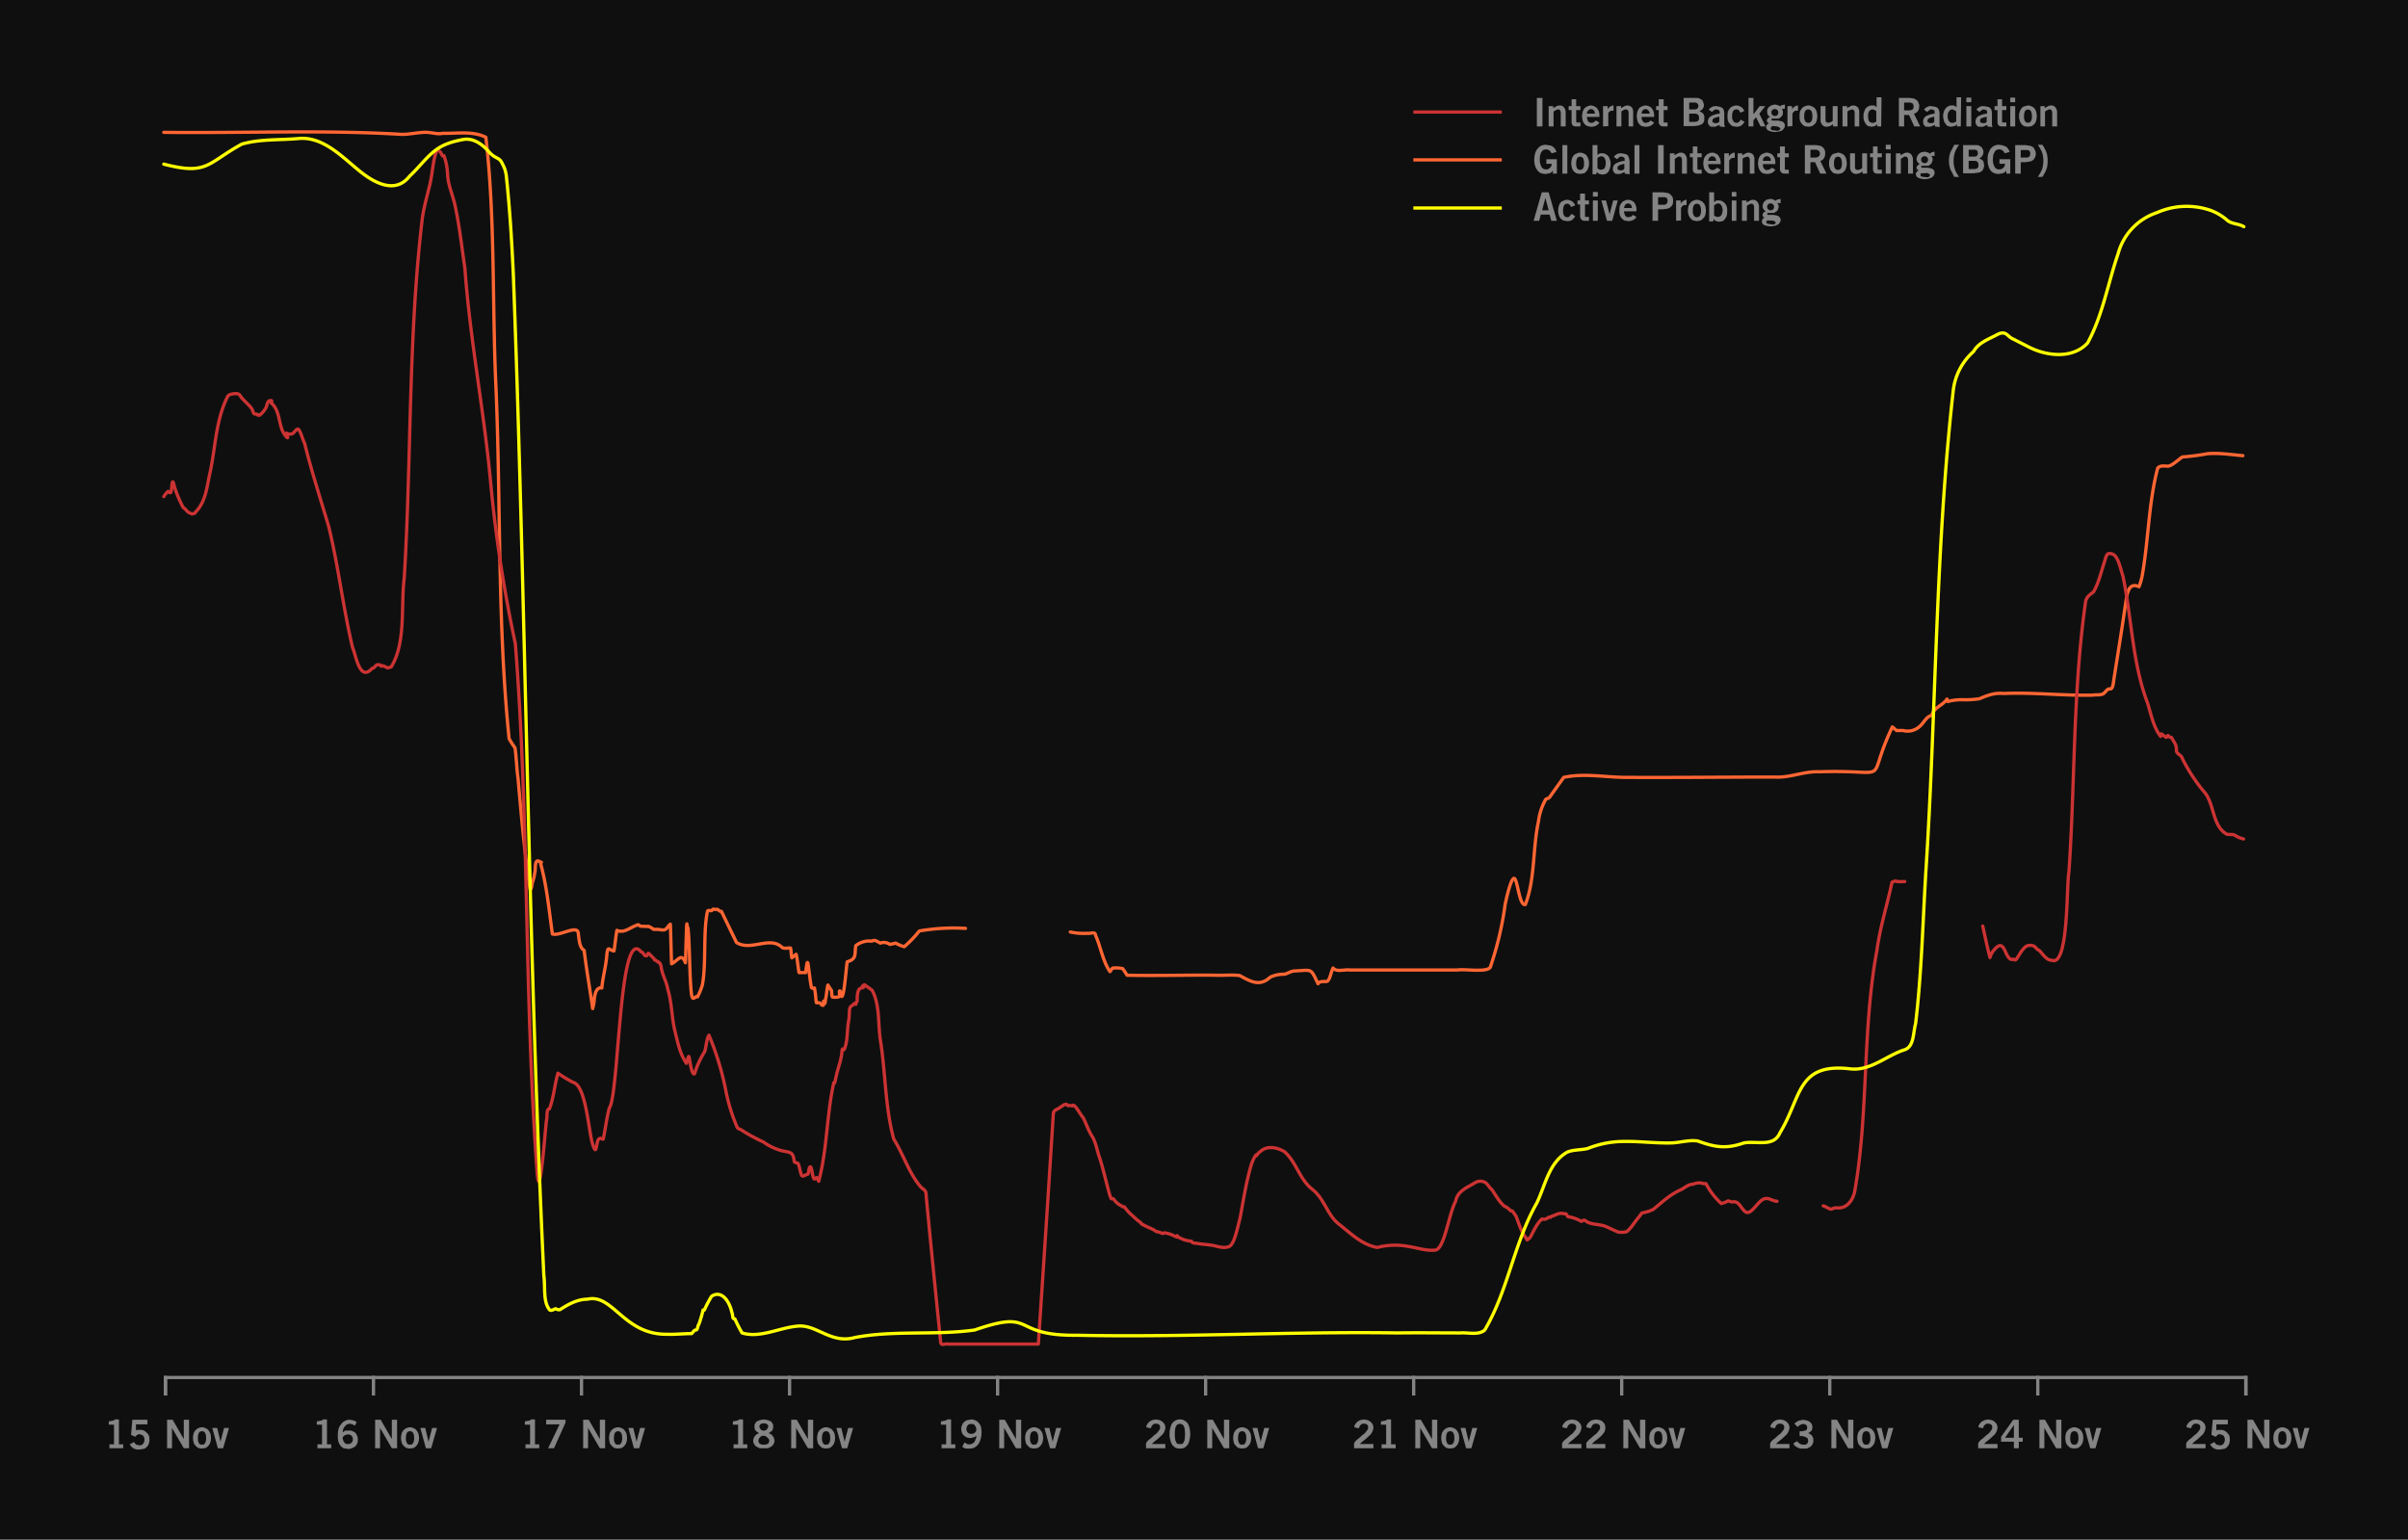 <svg id="Layer_1" data-name="Layer 1" xmlns="http://www.w3.org/2000/svg" viewBox="0 0 735 470"><title>Internet-Offline-English</title><rect width="735" height="470" style="fill:#0f0f0f"/><path d="M50.5,426v-5.5h635V426" style="fill:none;stroke:#848484"/><line x1="50.5" y1="420" x2="50.5" y2="426" style="fill:none;stroke:#848484"/><g style="isolation:isolate"><path d="M33.4,442.1v-1.2h1.4v-6H33.2v-1l1.1-.2a1.2,1.2,0,0,0,.8-.4h1.2v7.6h1.3v1.2Z" style="fill:#848484"/><path d="M40.4,433.4H45v1.4H41.5v1.9l.3-.2H43a2,2,0,0,1,1.1.3,2.7,2.7,0,0,1,.8.7,2,2,0,0,1,.6.9,3.4,3.4,0,0,1,.1,1,2.7,2.7,0,0,1-.2,1.3,2.1,2.1,0,0,1-.6,1,1.7,1.7,0,0,1-1,.6l-1.4.2a3.3,3.3,0,0,1-1.7-.4,3.2,3.2,0,0,1-1.1-1.2l1.3-.7a2.7,2.7,0,0,0,.7.8l.9.2a1.3,1.3,0,0,0,1.2-.5,2.2,2.2,0,0,0,.4-1.3c0-.2-.1-.4-.1-.6l-.3-.5a.9.9,0,0,0-.5-.3l-.6-.2a1.1,1.1,0,0,0-.8.3,1.2,1.2,0,0,0-.5.5L40,438Z" style="fill:#848484"/><path d="M51,442.1v-8.7h1.7l3.4,5.9h0v-5.9h1.6v8.7H56.1l-3.6-6.2h0v6.2Z" style="fill:#848484"/><path d="M58.9,439a5.9,5.9,0,0,1,.2-1.4,2.1,2.1,0,0,1,.6-1,1.6,1.6,0,0,1,.8-.6,2,2,0,0,1,1.1-.3,2.4,2.4,0,0,1,1.2.3,1.6,1.6,0,0,1,.8.6,3.3,3.3,0,0,1,.6,1,5.9,5.9,0,0,1,.2,1.4,5.1,5.1,0,0,1-.2,1.3c-.2.4-.3.8-.6,1a2.7,2.7,0,0,1-.8.7l-1.2.2-1.1-.2a2.7,2.7,0,0,1-.8-.7,1.7,1.7,0,0,1-.6-1A5.1,5.1,0,0,1,58.9,439Zm4,0a3.5,3.5,0,0,0-.3-1.6,1.1,1.1,0,0,0-1-.5,1.1,1.1,0,0,0-.9.5,3.5,3.5,0,0,0-.3,1.6,2.8,2.8,0,0,0,.3,1.5.9.9,0,0,0,.9.5c.5,0,.8-.1,1-.5A2.8,2.8,0,0,0,62.9,439Z" style="fill:#848484"/><path d="M64.8,435.9h1.5l1,4.2h0l1.1-4.2h1.5l-1.8,6.2H66.5Z" style="fill:#848484"/></g><line x1="114" y1="420" x2="114" y2="426" style="fill:none;stroke:#848484"/><g style="isolation:isolate"><path d="M96.9,442.1v-1.2h1.4v-6H96.7v-1l1.1-.2a1.2,1.2,0,0,0,.8-.4h1.2v7.6h1.3v1.2Z" style="fill:#848484"/><path d="M108.3,435.2l-.7-.4-.8-.2-.8.2a2,2,0,0,0-.7.6,2.2,2.2,0,0,0-.5.8,3.6,3.6,0,0,0-.2,1.1,2.4,2.4,0,0,1,.9-.6h1.1a1.6,1.6,0,0,1,1,.2,2.6,2.6,0,0,1,.9.5,4.1,4.1,0,0,1,.5.9,2.3,2.3,0,0,1,.2,1.2,2.5,2.5,0,0,1-.2,1.2,4.7,4.7,0,0,1-.6.9l-1,.5a2.5,2.5,0,0,1-1.2.2l-1.3-.2a3.5,3.5,0,0,1-1-.8,6.7,6.7,0,0,1-.6-1.2,8.8,8.8,0,0,1-.2-1.7,12.5,12.5,0,0,1,.2-2.1,3.6,3.6,0,0,1,.8-1.5,2.6,2.6,0,0,1,1.1-1,2.9,2.9,0,0,1,1.6-.4l1.1.2,1,.5Zm-.6,4.2a1.4,1.4,0,0,0-.4-1.1,1.2,1.2,0,0,0-1.1-.4,1.8,1.8,0,0,0-1.6.9,3,3,0,0,0,.2,1c.1.2.2.5.4.6a1,1,0,0,0,.5.4h.6a1.2,1.2,0,0,0,1-.4A1.4,1.4,0,0,0,107.7,439.4Z" style="fill:#848484"/><path d="M114.5,442.1v-8.7h1.7l3.4,5.9h0v-5.9h1.6v8.7h-1.6l-3.6-6.2h0v6.2Z" style="fill:#848484"/><path d="M122.4,439a5.9,5.9,0,0,1,.2-1.4,2.1,2.1,0,0,1,.6-1,1.6,1.6,0,0,1,.8-.6,2,2,0,0,1,1.1-.3,2.4,2.4,0,0,1,1.2.3,1.6,1.6,0,0,1,.8.6,3.3,3.3,0,0,1,.6,1,5.9,5.9,0,0,1,.2,1.4,5.1,5.1,0,0,1-.2,1.3c-.2.4-.3.8-.6,1a2.7,2.7,0,0,1-.8.7l-1.2.2L124,442a2.7,2.7,0,0,1-.8-.7,1.7,1.7,0,0,1-.6-1A5.1,5.1,0,0,1,122.4,439Zm4,0a3.5,3.5,0,0,0-.3-1.6,1.1,1.1,0,0,0-1-.5,1.1,1.1,0,0,0-.9.5,3.5,3.5,0,0,0-.3,1.6,2.8,2.8,0,0,0,.3,1.5.9.9,0,0,0,.9.5c.5,0,.8-.1,1-.5A2.8,2.8,0,0,0,126.4,439Z" style="fill:#848484"/><path d="M128.3,435.9h1.5l1,4.2h0l1.1-4.2h1.5l-1.8,6.2H130Z" style="fill:#848484"/></g><line x1="177.5" y1="420" x2="177.5" y2="426" style="fill:none;stroke:#848484"/><g style="isolation:isolate"><path d="M160.4,442.1v-1.2h1.4v-6h-1.6v-1l1.1-.2a1.2,1.2,0,0,0,.8-.4h1.2v7.6h1.3v1.2Z" style="fill:#848484"/><path d="M166.7,433.4h5.9v.9l-3.5,7.8h-1.8l3.5-7.3h-4.1Z" style="fill:#848484"/><path d="M178,442.1v-8.7h1.7l3.4,5.9h0v-5.9h1.6v8.7h-1.6l-3.6-6.2h0v6.2Z" style="fill:#848484"/><path d="M185.9,439a5.9,5.9,0,0,1,.2-1.4,2.1,2.1,0,0,1,.6-1,1.6,1.6,0,0,1,.8-.6,2,2,0,0,1,1.1-.3,2.4,2.4,0,0,1,1.2.3,1.6,1.6,0,0,1,.8.6,3.3,3.3,0,0,1,.6,1,5.9,5.9,0,0,1,.2,1.4,5.1,5.1,0,0,1-.2,1.3c-.2.4-.3.8-.6,1a2.7,2.7,0,0,1-.8.7l-1.2.2-1.1-.2a2.7,2.7,0,0,1-.8-.7,1.7,1.7,0,0,1-.6-1A5.1,5.1,0,0,1,185.9,439Zm4,0a3.5,3.5,0,0,0-.3-1.6,1.1,1.1,0,0,0-1-.5,1.1,1.1,0,0,0-.9.5,3.5,3.5,0,0,0-.3,1.6,2.8,2.8,0,0,0,.3,1.5.9.9,0,0,0,.9.5c.5,0,.8-.1,1-.5A2.8,2.8,0,0,0,189.9,439Z" style="fill:#848484"/><path d="M191.8,435.9h1.5l1,4.2h0l1.1-4.2h1.5l-1.8,6.2h-1.6Z" style="fill:#848484"/></g><line x1="241" y1="420" x2="241" y2="426" style="fill:none;stroke:#848484"/><g style="isolation:isolate"><path d="M223.9,442.1v-1.2h1.4v-6h-1.6v-1l1.1-.2a1.2,1.2,0,0,0,.8-.4h1.2v7.6h1.3v1.2Z" style="fill:#848484"/><path d="M236,435.5a1.7,1.7,0,0,1-.1.7c0,.2-.1.3-.2.5l-.5.4-.6.4a2.5,2.5,0,0,1,1.3.9,2.5,2.5,0,0,1,.5,1.5,1.6,1.6,0,0,1-.3.9,1.8,1.8,0,0,1-.7.8l-1,.5h-2.5l-1-.5a1.8,1.8,0,0,1-.7-.8,1.6,1.6,0,0,1-.3-.9,2.5,2.5,0,0,1,.5-1.5,2.5,2.5,0,0,1,1.3-.9l-.6-.4-.5-.4c-.1-.2-.2-.3-.2-.5a1.7,1.7,0,0,1-.1-.7c0-.4,0-.7.2-.9a1.8,1.8,0,0,1,.5-.7l1-.4,1.1-.2,1.2.2,1,.4a1.8,1.8,0,0,1,.5.7C236,434.8,236,435.1,236,435.5Zm-2.9,5.5a2.3,2.3,0,0,0,1.3-.3,1.2,1.2,0,0,0,.4-.9,1.4,1.4,0,0,0-.2-.6l-.5-.5-.6-.4h-.9l-.5.3-.4.5a1.4,1.4,0,0,0-.2.7,1.2,1.2,0,0,0,.4.9A2.1,2.1,0,0,0,233.1,441Zm0-6.5a1.5,1.5,0,0,0-1,.3.9.9,0,0,0-.3.7.8.8,0,0,0,.2.5l.3.5.5.2h.7l.5-.3.3-.4c.1-.2.2-.3.2-.5a.9.9,0,0,0-.3-.7A1.6,1.6,0,0,0,233.1,434.5Z" style="fill:#848484"/><path d="M241.5,442.1v-8.7h1.7l3.4,5.9h0v-5.9h1.6v8.7h-1.6l-3.6-6.2h0v6.2Z" style="fill:#848484"/><path d="M249.4,439a5.9,5.9,0,0,1,.2-1.4,2.1,2.1,0,0,1,.6-1,1.6,1.6,0,0,1,.8-.6,2,2,0,0,1,1.1-.3,2.4,2.4,0,0,1,1.2.3,1.6,1.6,0,0,1,.8.6,3.3,3.3,0,0,1,.6,1,5.9,5.9,0,0,1,.2,1.4,5.1,5.1,0,0,1-.2,1.3c-.2.4-.3.8-.6,1a2.7,2.7,0,0,1-.8.7l-1.2.2L251,442a2.7,2.7,0,0,1-.8-.7,1.7,1.7,0,0,1-.6-1A5.1,5.1,0,0,1,249.4,439Zm4,0a3.5,3.5,0,0,0-.3-1.6,1.1,1.1,0,0,0-1-.5,1.1,1.1,0,0,0-.9.5,3.5,3.5,0,0,0-.3,1.6,2.8,2.8,0,0,0,.3,1.5.9.9,0,0,0,.9.5c.5,0,.8-.1,1-.5A2.8,2.8,0,0,0,253.4,439Z" style="fill:#848484"/><path d="M255.3,435.9h1.5l1,4.2h0l1.1-4.2h1.5l-1.8,6.2H257Z" style="fill:#848484"/></g><line x1="304.5" y1="420" x2="304.5" y2="426" style="fill:none;stroke:#848484"/><g style="isolation:isolate"><path d="M287.4,442.1v-1.2h1.4v-6h-1.6v-1l1.1-.2a1.2,1.2,0,0,0,.8-.4h1.2v7.6h1.3v1.2Z" style="fill:#848484"/><path d="M294.4,440.3l.6.4a1.5,1.5,0,0,0,.9.2,1.2,1.2,0,0,0,.8-.2,1.8,1.8,0,0,0,.7-.5,3.6,3.6,0,0,0,.4-.9,1.6,1.6,0,0,0,.2-1,2.6,2.6,0,0,1-.9.5l-1,.2-1.1-.2-.8-.6a2,2,0,0,1-.6-.9,3.6,3.6,0,0,1-.2-1.1,2.1,2.1,0,0,1,.3-1.2,1.5,1.5,0,0,1,.6-.9,2.1,2.1,0,0,1,1-.6l1.2-.2a2.4,2.4,0,0,1,1.2.3,2.3,2.3,0,0,1,1,.7,3.5,3.5,0,0,1,.7,1.2,9,9,0,0,1,.2,1.8,6.4,6.4,0,0,1-.3,2,4.6,4.6,0,0,1-.7,1.6,4,4,0,0,1-1.2,1,3.3,3.3,0,0,1-1.5.3h-1.2l-1-.5Zm.6-4.2a1.4,1.4,0,0,0,1.5,1.6,1.5,1.5,0,0,0,1.5-1,2.2,2.2,0,0,0-.1-.9,1.6,1.6,0,0,0-.4-.7,1,1,0,0,0-.5-.4h-.6a1.1,1.1,0,0,0-1,.4A1.5,1.5,0,0,0,295,436.1Z" style="fill:#848484"/><path d="M305,442.1v-8.7h1.7l3.4,5.9h0v-5.9h1.6v8.7h-1.6l-3.6-6.2h0v6.2Z" style="fill:#848484"/><path d="M312.9,439a5.9,5.9,0,0,1,.2-1.4,2.1,2.1,0,0,1,.6-1,1.6,1.6,0,0,1,.8-.6,2,2,0,0,1,1.1-.3,2.4,2.4,0,0,1,1.2.3,1.6,1.6,0,0,1,.8.6,3.3,3.3,0,0,1,.6,1,5.9,5.9,0,0,1,.2,1.4,5.1,5.1,0,0,1-.2,1.3c-.2.4-.3.8-.6,1a2.7,2.7,0,0,1-.8.7l-1.2.2-1.1-.2a2.7,2.7,0,0,1-.8-.7,1.7,1.7,0,0,1-.6-1A5.1,5.1,0,0,1,312.9,439Zm4,0a3.5,3.5,0,0,0-.3-1.6,1.1,1.1,0,0,0-1-.5,1.1,1.1,0,0,0-.9.5,3.5,3.5,0,0,0-.3,1.6,2.8,2.8,0,0,0,.3,1.5.9.9,0,0,0,.9.5c.5,0,.8-.1,1-.5A2.8,2.8,0,0,0,316.9,439Z" style="fill:#848484"/><path d="M318.8,435.9h1.5l1,4.2h0l1.1-4.2h1.5l-1.8,6.2h-1.6Z" style="fill:#848484"/></g><line x1="368" y1="420" x2="368" y2="426" style="fill:none;stroke:#848484"/><g style="isolation:isolate"><path d="M349.8,442.1v-1.4a1.6,1.6,0,0,1,.4-.7,3.4,3.4,0,0,1,.9-.8l1-.9,1-.8.7-.9a1.3,1.3,0,0,0,.3-.8,1.2,1.2,0,0,0-.3-.9,1.7,1.7,0,0,0-1-.3,1.2,1.2,0,0,0-1,.4,1.9,1.9,0,0,0-.5,1l-1.4-.3a1.7,1.7,0,0,1,.3-1l.6-.7.9-.5,1.1-.2,1.1.2a2.8,2.8,0,0,1,1.5,1.2,2,2,0,0,1,.3,1.1,3.3,3.3,0,0,1-.4,1.4,3.1,3.1,0,0,1-.9,1.1l-1.3,1.2a8.7,8.7,0,0,0-1.5,1.3h4.1v1.3Z" style="fill:#848484"/><path d="M357,437.8a5.2,5.2,0,0,1,.2-1.8,5.8,5.8,0,0,1,.5-1.4,2.8,2.8,0,0,1,1-.9,2.3,2.3,0,0,1,1.4-.4,2.4,2.4,0,0,1,1.5.4,2.8,2.8,0,0,1,1,.9,5.8,5.8,0,0,1,.5,1.4,9.9,9.9,0,0,1,.2,1.8,8.8,8.8,0,0,1-.2,1.7,4.6,4.6,0,0,1-.5,1.4,4.7,4.7,0,0,1-1,1,3.3,3.3,0,0,1-1.5.3,3.2,3.2,0,0,1-1.4-.3,4.7,4.7,0,0,1-1-1,4.6,4.6,0,0,1-.5-1.4A4.7,4.7,0,0,1,357,437.8Zm1.6,0a6.6,6.6,0,0,0,.1,1.5,1.9,1.9,0,0,0,.3.9,1,1,0,0,0,.5.6h1.3a1,1,0,0,0,.5-.6,1.9,1.9,0,0,0,.3-.9,11.3,11.3,0,0,0,0-3,2.4,2.4,0,0,0-.3-1,1.2,1.2,0,0,0-.5-.5l-.7-.2-.6.2a1.2,1.2,0,0,0-.5.5,2.4,2.4,0,0,0-.3,1A6.6,6.6,0,0,0,358.6,437.8Z" style="fill:#848484"/><path d="M368.5,442.1v-8.7h1.7l3.4,5.9h0v-5.9h1.6v8.7h-1.6l-3.6-6.2h0v6.2Z" style="fill:#848484"/><path d="M376.4,439a5.9,5.9,0,0,1,.2-1.4,2.1,2.1,0,0,1,.6-1,1.6,1.6,0,0,1,.8-.6,2,2,0,0,1,1.1-.3,2.4,2.4,0,0,1,1.2.3,1.6,1.6,0,0,1,.8.6,3.3,3.3,0,0,1,.6,1,5.9,5.9,0,0,1,.2,1.4,5.1,5.1,0,0,1-.2,1.3c-.2.4-.3.8-.6,1a2.7,2.7,0,0,1-.8.7l-1.2.2L378,442a2.7,2.7,0,0,1-.8-.7,1.7,1.7,0,0,1-.6-1A5.1,5.1,0,0,1,376.4,439Zm4,0a3.5,3.5,0,0,0-.3-1.6,1.1,1.1,0,0,0-1-.5,1.1,1.1,0,0,0-.9.5,3.5,3.5,0,0,0-.3,1.6,2.8,2.8,0,0,0,.3,1.5.9.9,0,0,0,.9.5c.5,0,.8-.1,1-.5A2.8,2.8,0,0,0,380.4,439Z" style="fill:#848484"/><path d="M382.3,435.9h1.5l1,4.2h0l1.1-4.2h1.5l-1.8,6.2H384Z" style="fill:#848484"/></g><line x1="431.5" y1="420" x2="431.5" y2="426" style="fill:none;stroke:#848484"/><g style="isolation:isolate"><path d="M413.3,442.1v-1.4a1.6,1.6,0,0,1,.4-.7,3.4,3.4,0,0,1,.9-.8l1-.9,1-.8.7-.9a1.3,1.3,0,0,0,.3-.8,1.2,1.2,0,0,0-.3-.9,1.7,1.7,0,0,0-1-.3,1.2,1.2,0,0,0-1,.4,1.9,1.9,0,0,0-.5,1l-1.4-.3a1.7,1.7,0,0,1,.3-1l.6-.7.9-.5,1.1-.2,1.1.2a2.8,2.8,0,0,1,1.5,1.2,2,2,0,0,1,.3,1.1,3.3,3.3,0,0,1-.4,1.4,3.1,3.1,0,0,1-.9,1.1l-1.3,1.2a8.7,8.7,0,0,0-1.5,1.3h4.1v1.3Z" style="fill:#848484"/><path d="M421.7,442.1v-1.2h1.4v-6h-1.6v-1l1.1-.2a1,1,0,0,0,.8-.4h1.2v7.6H426v1.2Z" style="fill:#848484"/><path d="M432,442.1v-8.7h1.7l3.4,5.9h0v-5.9h1.6v8.7h-1.6l-3.6-6.2h0v6.2Z" style="fill:#848484"/><path d="M439.9,439a5.9,5.9,0,0,1,.2-1.4,2.1,2.1,0,0,1,.6-1,1.6,1.6,0,0,1,.8-.6,2,2,0,0,1,1.1-.3,2.4,2.4,0,0,1,1.2.3,1.6,1.6,0,0,1,.8.6,3.3,3.3,0,0,1,.6,1,5.9,5.9,0,0,1,.2,1.4,5.1,5.1,0,0,1-.2,1.3c-.2.4-.3.8-.6,1a2.7,2.7,0,0,1-.8.7l-1.2.2-1.1-.2a2.7,2.7,0,0,1-.8-.7,1.7,1.7,0,0,1-.6-1A5.1,5.1,0,0,1,439.9,439Zm4,0a3.5,3.5,0,0,0-.3-1.6,1.1,1.1,0,0,0-1-.5,1.1,1.1,0,0,0-.9.5,3.5,3.5,0,0,0-.3,1.6,2.8,2.8,0,0,0,.3,1.5.9.9,0,0,0,.9.5c.5,0,.8-.1,1-.5A2.8,2.8,0,0,0,443.9,439Z" style="fill:#848484"/><path d="M445.8,435.9h1.5l1,4.2h0l1.1-4.2h1.5l-1.8,6.2h-1.6Z" style="fill:#848484"/></g><line x1="495" y1="420" x2="495" y2="426" style="fill:none;stroke:#848484"/><g style="isolation:isolate"><path d="M476.8,442.1v-1.4a1.6,1.6,0,0,1,.4-.7,3.4,3.4,0,0,1,.9-.8l1-.9,1-.8.7-.9a1.3,1.3,0,0,0,.3-.8,1.2,1.2,0,0,0-.3-.9,1.7,1.7,0,0,0-1-.3,1.2,1.2,0,0,0-1,.4,1.9,1.9,0,0,0-.5,1l-1.4-.3a1.7,1.7,0,0,1,.3-1l.6-.7a3.1,3.1,0,0,1,1-.5l1-.2,1.1.2a2.8,2.8,0,0,1,1.5,1.2,2,2,0,0,1,.3,1.1,3.3,3.3,0,0,1-.4,1.4,3.1,3.1,0,0,1-.9,1.1l-1.3,1.2a8.7,8.7,0,0,0-1.5,1.3h4.1v1.3Z" style="fill:#848484"/><path d="M484.2,442.1v-1.4a.8.8,0,0,1,.4-.7,3,3,0,0,1,.8-.8l1-.9,1-.8.7-.9a1.3,1.3,0,0,0,.3-.8,1.2,1.2,0,0,0-.3-.9,1.4,1.4,0,0,0-.9-.3,1.4,1.4,0,0,0-1.1.4,3.1,3.1,0,0,0-.5,1l-1.4-.3a2.9,2.9,0,0,1,.3-1,4.6,4.6,0,0,1,.7-.7,1.9,1.9,0,0,1,.9-.5l1.1-.2,1.1.2a2,2,0,0,1,.9.5l.6.7a3.6,3.6,0,0,1,.2,1.1,3.2,3.2,0,0,1-.3,1.4l-.9,1.1-1.4,1.2a8.7,8.7,0,0,0-1.5,1.3H490v1.3Z" style="fill:#848484"/><path d="M495.5,442.1v-8.7h1.7l3.4,5.9h0v-5.9h1.6v8.7h-1.6l-3.6-6.2h0v6.2Z" style="fill:#848484"/><path d="M503.4,439a5.9,5.9,0,0,1,.2-1.4,2.1,2.1,0,0,1,.6-1,1.6,1.6,0,0,1,.8-.6,2,2,0,0,1,1.1-.3,2.4,2.4,0,0,1,1.2.3,1.6,1.6,0,0,1,.8.6,3.3,3.3,0,0,1,.6,1,5.9,5.9,0,0,1,.2,1.4,5.1,5.1,0,0,1-.2,1.3c-.2.4-.3.8-.6,1a2.7,2.7,0,0,1-.8.7l-1.2.2L505,442a2.7,2.7,0,0,1-.8-.7,1.7,1.7,0,0,1-.6-1A5.1,5.1,0,0,1,503.4,439Zm4,0a3.5,3.5,0,0,0-.3-1.6,1.1,1.1,0,0,0-1-.5,1.1,1.1,0,0,0-.9.5,3.5,3.5,0,0,0-.3,1.6,2.8,2.8,0,0,0,.3,1.5.9.9,0,0,0,.9.5c.5,0,.8-.1,1-.5A2.8,2.8,0,0,0,507.4,439Z" style="fill:#848484"/><path d="M509.3,435.9h1.5l1,4.2h0l1.1-4.2h1.5l-1.8,6.2H511Z" style="fill:#848484"/></g><line x1="558.5" y1="420" x2="558.5" y2="426" style="fill:none;stroke:#848484"/><g style="isolation:isolate"><path d="M540.3,442.1v-1.4a1.6,1.6,0,0,1,.4-.7,3.4,3.4,0,0,1,.9-.8l1-.9,1-.8.7-.9a1.3,1.3,0,0,0,.3-.8,1.2,1.2,0,0,0-.3-.9,1.7,1.7,0,0,0-1-.3,1.2,1.2,0,0,0-1,.4,1.9,1.9,0,0,0-.5,1l-1.4-.3a1.7,1.7,0,0,1,.3-1l.6-.7.9-.5,1.1-.2,1.1.2a2.8,2.8,0,0,1,1.5,1.2,2,2,0,0,1,.3,1.1,3.3,3.3,0,0,1-.4,1.4,3.1,3.1,0,0,1-.9,1.1l-1.3,1.2a8.7,8.7,0,0,0-1.5,1.3h4.1v1.3Z" style="fill:#848484"/><path d="M549.3,436.9h.9l.8-.2c.2,0,.3-.2.5-.3a1.5,1.5,0,0,0,.1-.7.9.9,0,0,0-.3-.7,1.5,1.5,0,0,0-1.8,0,2.1,2.1,0,0,0-.8.6l-1-1a5.1,5.1,0,0,1,1.3-.9l1.3-.3,1.2.2.9.4.6.7a2.9,2.9,0,0,1,.2.9,2.1,2.1,0,0,1-.3,1.2l-1,.7a2.5,2.5,0,0,1,1.2.8,2.3,2.3,0,0,1,.4,1.4,2.1,2.1,0,0,1-.3,1.2,1.8,1.8,0,0,1-.7.8l-1,.5h-2l-.8-.3-.8-.5a2.2,2.2,0,0,1-.5-.8l1.2-.7a1.5,1.5,0,0,0,.8.8,1.7,1.7,0,0,0,1,.3h.6l.5-.2.3-.4a1.3,1.3,0,0,0,.1-.6,1.9,1.9,0,0,0-.2-.8l-.7-.4-.8-.2h-.9Z" style="fill:#848484"/><path d="M559,442.1v-8.7h1.7l3.4,5.9h0v-5.9h1.6v8.7h-1.6l-3.6-6.2h0v6.2Z" style="fill:#848484"/><path d="M566.9,439a5.9,5.9,0,0,1,.2-1.4,2.1,2.1,0,0,1,.6-1,1.6,1.6,0,0,1,.8-.6,2,2,0,0,1,1.1-.3,2.4,2.4,0,0,1,1.2.3,1.6,1.6,0,0,1,.8.6,3.3,3.3,0,0,1,.6,1,5.9,5.9,0,0,1,.2,1.4,5.1,5.1,0,0,1-.2,1.3c-.2.4-.3.8-.6,1a2.7,2.7,0,0,1-.8.7l-1.2.2-1.1-.2a2.7,2.7,0,0,1-.8-.7,1.7,1.7,0,0,1-.6-1A5.1,5.1,0,0,1,566.9,439Zm4,0a3.5,3.5,0,0,0-.3-1.6,1.1,1.1,0,0,0-1-.5,1.1,1.1,0,0,0-.9.5,3.5,3.5,0,0,0-.3,1.6,2.8,2.8,0,0,0,.3,1.5.9.9,0,0,0,.9.5c.5,0,.8-.1,1-.5A2.8,2.8,0,0,0,570.9,439Z" style="fill:#848484"/><path d="M572.8,435.9h1.5l1,4.2h0l1.1-4.2h1.5l-1.8,6.2h-1.6Z" style="fill:#848484"/></g><line x1="622" y1="420" x2="622" y2="426" style="fill:none;stroke:#848484"/><g style="isolation:isolate"><path d="M603.8,442.1v-1.4a1.6,1.6,0,0,1,.4-.7,3.4,3.4,0,0,1,.9-.8l1-.9,1-.8.7-.9a1.3,1.3,0,0,0,.3-.8,1.2,1.2,0,0,0-.3-.9,1.7,1.7,0,0,0-1-.3,1.2,1.2,0,0,0-1,.4,1.9,1.9,0,0,0-.5,1l-1.4-.3a1.7,1.7,0,0,1,.3-1l.6-.7,1-.5,1-.2,1.1.2a2.8,2.8,0,0,1,1.5,1.2,2,2,0,0,1,.3,1.1,3.3,3.3,0,0,1-.4,1.4,3.1,3.1,0,0,1-.9,1.1l-1.3,1.2a8.7,8.7,0,0,0-1.5,1.3h4.1v1.3Z" style="fill:#848484"/><path d="M610.8,438.6l3.7-5.2h1.7v5.5h1.2v1.2h-1.2v2h-1.5v-2h-3.9Zm3.9.3V435h0l-2.7,3.9Z" style="fill:#848484"/><path d="M622.5,442.1v-8.7h1.7l3.4,5.9h0v-5.9h1.6v8.7h-1.6l-3.6-6.2h0v6.2Z" style="fill:#848484"/><path d="M630.4,439a5.9,5.9,0,0,1,.2-1.4,2.1,2.1,0,0,1,.6-1,1.6,1.6,0,0,1,.8-.6,2,2,0,0,1,1.1-.3,2.4,2.4,0,0,1,1.2.3,1.6,1.6,0,0,1,.8.6,3.3,3.3,0,0,1,.6,1,5.9,5.9,0,0,1,.2,1.4,5.1,5.1,0,0,1-.2,1.3c-.2.4-.3.8-.6,1a2.7,2.7,0,0,1-.8.7l-1.2.2L632,442a2.7,2.7,0,0,1-.8-.7,1.7,1.7,0,0,1-.6-1A5.1,5.1,0,0,1,630.4,439Zm4,0a3.5,3.5,0,0,0-.3-1.6,1.1,1.1,0,0,0-1-.5,1.1,1.1,0,0,0-.9.5,3.5,3.5,0,0,0-.3,1.6,2.8,2.8,0,0,0,.3,1.5.9.9,0,0,0,.9.5c.5,0,.8-.1,1-.5A2.8,2.8,0,0,0,634.4,439Z" style="fill:#848484"/><path d="M636.3,435.9h1.5l1,4.2h0l1.1-4.2h1.5l-1.8,6.2H638Z" style="fill:#848484"/></g><line x1="685.5" y1="420" x2="685.5" y2="426" style="fill:none;stroke:#848484"/><g style="isolation:isolate"><path d="M667.3,442.1v-1.4a1.6,1.6,0,0,1,.4-.7,3.4,3.4,0,0,1,.9-.8l1-.9,1-.8.7-.9a1.3,1.3,0,0,0,.3-.8,1.2,1.2,0,0,0-.3-.9,1.7,1.7,0,0,0-1-.3,1.2,1.2,0,0,0-1,.4,1.9,1.9,0,0,0-.5,1l-1.4-.3a1.7,1.7,0,0,1,.3-1l.6-.7.9-.5,1.1-.2,1.1.2a2.8,2.8,0,0,1,1.5,1.2,2,2,0,0,1,.3,1.1,3.3,3.3,0,0,1-.4,1.4,3.1,3.1,0,0,1-.9,1.1l-1.3,1.2a8.7,8.7,0,0,0-1.5,1.3h4.1v1.3Z" style="fill:#848484"/><path d="M675.4,433.4H680v1.4h-3.5v1.9l.3-.2H678a2,2,0,0,1,1.1.3,2.7,2.7,0,0,1,.8.7,2,2,0,0,1,.6.9,3.4,3.4,0,0,1,.1,1,2.7,2.7,0,0,1-.2,1.3,2.1,2.1,0,0,1-.6,1,1.7,1.7,0,0,1-1,.6l-1.4.2a3.3,3.3,0,0,1-1.7-.4,3.2,3.2,0,0,1-1.1-1.2l1.3-.7a2.7,2.7,0,0,0,.7.8l.9.2a1.3,1.3,0,0,0,1.2-.5,2.2,2.2,0,0,0,.4-1.3c0-.2-.1-.4-.1-.6l-.3-.5a.9.9,0,0,0-.5-.3l-.6-.2a1.1,1.1,0,0,0-.8.3l-.5.5L675,438Z" style="fill:#848484"/><path d="M686,442.1v-8.7h1.7l3.4,5.9h0v-5.9h1.6v8.7h-1.6l-3.6-6.2h0v6.2Z" style="fill:#848484"/><path d="M693.9,439a5.9,5.9,0,0,1,.2-1.4,2.1,2.1,0,0,1,.6-1,1.6,1.6,0,0,1,.8-.6,2,2,0,0,1,1.1-.3,2.4,2.4,0,0,1,1.2.3,1.6,1.6,0,0,1,.8.6,3.3,3.3,0,0,1,.6,1,5.9,5.9,0,0,1,.2,1.4,5.1,5.1,0,0,1-.2,1.3c-.2.4-.3.8-.6,1a2.7,2.7,0,0,1-.8.7l-1.2.2-1.1-.2a2.7,2.7,0,0,1-.8-.7,1.7,1.7,0,0,1-.6-1A5.1,5.1,0,0,1,693.9,439Zm4,0a3.5,3.5,0,0,0-.3-1.6,1.1,1.1,0,0,0-1-.5,1.1,1.1,0,0,0-.9.5,3.5,3.5,0,0,0-.3,1.6,2.8,2.8,0,0,0,.3,1.5.9.9,0,0,0,.9.5c.5,0,.8-.1,1-.5A2.8,2.8,0,0,0,697.9,439Z" style="fill:#848484"/><path d="M699.8,435.9h1.5l1,4.2h0l1.1-4.2h1.5l-1.8,6.2h-1.6Z" style="fill:#848484"/></g><path d="M50,40.4c24.1.3,48.3-.8,72.3.6,2.4.1,4.7-.5,7.1-.6s3.9.7,5.7.3c4.4.1,9.1-.8,13.2,1.2,2.9,25,1.9,51.3,3.1,76.7,1.5,35.5.4,71.6,4,106.9a26.8,26.8,0,0,0,1.8,2.8c.4,2.6.5,6.4.9,9.1,1,11.3,2,23,3.7,34.1.6-.1.5-1.5.7-2.1a12.3,12.3,0,0,0,.7-2.9c.4-.9-.2-4.3,1.3-3.6s.3,0,.4.3c2,7.1,2.7,14.7,3.7,21.9,2.1.8,7.6-2.9,7.9-.3s.5,4.6,1.8,5.3c.7,5.9,1.8,12,2.6,17.8.1-.4.3-1.2.4-1.8s.1-5,2.4-4.5c.3-3.4,1.2-6.3,1.5-9.8s.7-1.7,2.2-1.5c.3-1.6.6-4.8.9-6.3,2.3,1,4.1-1,6.2-1.6.3-.3.6.1.9.3a23.5,23.5,0,0,0,2.6.1,7.5,7.5,0,0,1,1.5.9h1.3c1.1.1,2.2.6,2.9-.6a9,9,0,0,1,.9-1c.1.9.3,11.1.4,12.1,2-1,3-3.5,4.2-.3.1-1,.3-10.5.4-11.5s.1.3.2.5l.2.4c.6,5.8.4,14.7,1.1,20.5.2.5.2,1.1.7.9s.7-.7,1.1-.4a20.4,20.4,0,0,0,1.5-3.7c1.2-6.4.2-15.9,1.5-22.2.1-1,1.2,0,1.5-.6s.9,0,1.3-.2,1,.8,1.5.6l4.6,9.5c4.3,2.8,10.2-2.1,13.9,1.5.7.5,1.8.1,2.6.2a10.9,10.9,0,0,1,.2,1.5,10.9,10.9,0,0,0,.2,1.5l1.3-1.1c.4,1.4.6,4.2.9,5.6h2c.2-1,.5-5.4.9-1.5.3,2,.5,4.3.9,6.1.2.3.6.1.9.1a24.3,24.3,0,0,1,.4,3,10.9,10.9,0,0,0,.2,1.5c.5,0,1-.1,1.3.3s.4.5.7.5.1-1.3.2-1.3.3.6.4.7a8.8,8.8,0,0,0,.2-1.4c.3-1,.4-3.3.7-4.2l1.1,1.7c.1.3,0,2,.4,2s1.2.1,1.8-.1-.1-2,.4-1.8c1,6.5,1.9-7.8,2.2-8.9,3-.9,2.2-2.3,2.6-4.9a6.5,6.5,0,0,1,4.9-1.4c.9-.6,1.8.2,2.6.6a3,3,0,0,1,2.9.4l1.8-.4a11.9,11.9,0,0,0,2.6,1.1,34.6,34.6,0,0,0,4.6-4.8,60.7,60.7,0,0,1,14.1-.8m32,1.1a19,19,0,0,0,5.3.4c.8.2,2.3-.7,2.4.6,1.6,3.6,2.2,7.9,4.4,11.1.4-.4.6-1.3,1.3-1.1a7.8,7.8,0,0,1,2.6.2,22.6,22.6,0,0,1,1.3,2c9,.2,18.3-.1,27.3,0,2.3.1,4.8-.2,7.1.1,3.3,1.8,6.1,3.5,9.3.5a9.7,9.7,0,0,1,4.4-.9c1.1-.3,2-1,3.1-1,5.5-.3,4.8-.9,7.1,3.9.6-.9,1.6-.6,2.6-.7s1.3-2.8,2-4.1c1,1.3,3.4.4,5.1.6h32.9c2.1-.4,9.9,1,10.1-1.2a99.7,99.7,0,0,0,4.4-18.7c.2-1.1,1.9-8.9,2.9-8s1.5,8.5,3.3,7.9c3-7.8,2.2-17.1,4-25.4a17.9,17.9,0,0,1,2-6.3c.2-.8,1.2-.5,1.5-1.2l4.2-5.9c6.1-1.3,12.2-.1,18.3,0,15.4.1,30.7-.1,46.1-.1,4.6.3,8.9-1.8,13.4-1.6,23.6-.8,13.8,4.7,22.5-13.7l1.3,1.1h2a5.4,5.4,0,0,0,5.1-1.3c1.3-1.1,2-3.1,3.7-3.3.3-2.3,3.4-3.1,4.6-5,.1.1.1,1,.4.7a16.1,16.1,0,0,1,4.4-.5,28.5,28.5,0,0,0,5.1-.3c2.3-1,4.7-1.9,7.3-1.6,9.1-.4,18.2.7,27.3.5,1.1-.2,2.5.1,3.3-.5s1-1.5,2-1.4,1-2.6,1.3-4c1.1-7.1,2.3-14.3,3.3-21.4.5-2.5.5-7.5,4.2-5.8a21.3,21.3,0,0,0,.9-3c2-10.9,2-22.7,4.8-33.2.8-.9,2-.6,3.1-.6s3-1.8,4.4-2.8a70.6,70.6,0,0,0,7.7-1c3.6-.3,7.3.3,10.8.6" style="fill:none;stroke:#f63;stroke-linecap:round;stroke-linejoin:round"/><path d="M50,151.6a7,7,0,0,1,1.3-1.6c.2.1.4.5.7.4s.3-.8.4-1.6.2-3.4.9,0a41.4,41.4,0,0,0,2.6,6.1c.7.4,1.1,1.2,1.8,1.6l.9.4c.4-.2.9,0,1.1-.6,2.9-2.9,3.4-7.1,4.2-11.1,1.9-8,1.8-16.6,5.5-24,.3-.8,1.3-.9,2-1s1.6-.1,2,.7,2.1,2.2,3.1,3.4.6,2.1,1.5,2.1.5.5.9.3.3.2.4,0a7.4,7.4,0,0,0,1.8-2.1c.5-.7.3-2.1,1.3-2.3s.3.7.4.8.3.1.4.3c2.4,2.5,1.8,6.7,3.7,9.3s.1-1.1.7-.4.4,0,.7.2H89c.7-.2,1.1-1.2,1.8-1.5s1.5,3,2.2,4.4c2.1,8.5,4.8,16.8,7.3,25.2,3,12.2,4.4,24.8,7.3,37,1.1,2.6,2.2,10.7,6,6.4.9,0,.9-1.1,1.8-1.1s.4.3.7.2.2.5.4.2,1.2.3,1.8.6l1.1-.3c4.6-7.4,2.9-18.6,4-27.3,2.2-36.4,1.2-73.4,5.5-109.6.5-3.7,1.6-7.2,2.4-10.8s.8-6.8,2-9.9c.4-.6.7.1,1.1.4s.5,1.7,1.1,1.1a19.2,19.2,0,0,1,1.1,5.4c.1,3.7,1.7,6.7,2.4,10.3,1.3,6.2,2,12.5,2.9,18.7,1.6,22.1,5.9,43.8,7.9,65.8a422.8,422.8,0,0,0,7.5,48.8c4.2,53.3,2.7,107.4,6.6,160.6.8,12.5,2.5-12.3,2.9-15.1.3-.9-.1-3.6.9-3.5,1.3-3.4,1.6-7.4,2.6-10.9a43.4,43.4,0,0,0,4.6,2.8c4,.9,4.7,14.8,6,18.9s1-.6,1.8-1.5,1.4.6,1.5-.4c.6-2.9,1-6.3,1.8-9.2,3-4,2.9-56.3,9.7-47.6.7,0,.8,1.2,1.5,1.2s.2-1.5,1.3-.3a11.4,11.4,0,0,0,1.1,1.1c.1.2.1.5.4.5s.3.3.7.4.2.4.4.3.6.7.7,1.2c.2,2.4,1.6,4.4,2,6.9,1.3,4.1,1.2,8.7,2.2,12.8s1.6,7,3.5,9.9c.3-.4.4-1.8.7-2.1s.7,5.8,1.8,5.3a27.9,27.9,0,0,1,3.1-6.8c.5-1.5.5-3.7,1.3-5a88.2,88.2,0,0,1,5.3,17.7,54.7,54.7,0,0,0,3.3,10.4,1.1,1.1,0,0,0,.9.6,53.8,53.8,0,0,0,7.1,3.9,17.6,17.6,0,0,0,5.7,2.7c2.5.5,3.4.3,3.7,3.1.1.7.7.4,1.1.7s.7,2.5,1.1,3.5,1.2-.1,1.8-.1.3-2,.9-2.3.7,4.5,1.5,3.6.7.4,1.1.8c2.6-9.7,2.4-20.3,4.6-30.1.4.7.5-1.4.7-1.8.5-2.6,1.7-5.2,1.8-8,.3-1.2.3.3.7-.4,1.1-2.4.8-5.8,1.3-8.5s-.1-4,.9-4.7.6-.9,1.1-.6.1-.3.2-.4.3-.1.4-.4-.2-3.9,1.3-4.1.1-.6.4-.6.3-.6.7-.3,1.6,1.1,2.2,1.6c2.5,4.6,1.7,10.6,2.6,15.7,1.5,9.8,1.4,20.2,4,29.7,3,4.8,4.7,10.6,8.4,14.8,1,.8,1.5.9,1.5,2.6,1.4,14.8,2.9,29.6,4.4,44.4,0,1.6,1.5.5,2.4.8h27.4c.1,0,.1-1.6.2-2.5,1.5-22.5,3-45.2,4.4-67.7.1-1.4,1.1-1.3,2-2s.6-.3.9-.6.5-.3.9-.4.4.4.7.4a2.9,2.9,0,0,1,1.3.1c.5-1.2,2.5,2.7,3.1,3.3s1.7,4.1,2.9,5.9,1.6,4.7,2.4,6.8c1.2,3.8,2,7.6,3.1,11.4.2.3.2.7.4.9s.5-.1.7.1a6,6,0,0,0,2.2,2c.3,0,.4.4.7.4h.4a13.9,13.9,0,0,0,2.6,2.8,18.6,18.6,0,0,0,2.2,1.9c.3.1.4.6.7.7s.3,0,.4.2l2.6,1.2c.6.2.9.7,1.5.8s.9.2,1.3.4.5.2.7,0,1.6.2,2.4.5l1.5.7c.1,0,.1-.4.2-.4s.3.6.7.6a7.5,7.5,0,0,0,1.3.6,9.3,9.3,0,0,0,2.4.5c.2.8,1.3.5,2,.7s3.1.3,4.6.6,3.3,1,4.9.3,2.5-5.7,3.3-8.6c1-5.3,1.8-10.7,3.3-15.9a13,13,0,0,1,1.5-3.4c.1,0,.1.2.2.2s.1-.2.2-.3.5-.7.9-.9c2.1-2,5.2-1.4,7.5,0,3.6,3.2,4.5,8.3,8.4,11.4s4.6,7.9,8.2,10.7,7,6.3,11.7,7.1a21.7,21.7,0,0,1,9.5-.3c2.7.4,5.4,1.4,8.2,1.1s4.1-11,6.2-14.9c.6-3.2,3.6-4.2,6-5.7a3.1,3.1,0,0,1,3.1,0c.7.5,1.2,1.5,1.8,2s2.3,3.9,4,5.2a5.5,5.5,0,0,1,1.8,1.3c.2.3.5,0,.7.3s.8,1,1.1,1.6,1.4,4.5,2.9,6.4c.2.1.3.6.4.7s.6-.5.9-.7,1.9-4.3,3.7-5.7a1.7,1.7,0,0,0,1.8-.4.8.8,0,0,1,.7-.1c.2-.1.4-.4.7-.4s2.2-1.2,3.3-.7h.7c.3.1.4.7.7.9a11.2,11.2,0,0,1,4,1.4c.3.1.4-.2.7-.3s.8.2,1.1.5c2,1,4.4.6,6.4,1.7l3.1,1.4a7.5,7.5,0,0,0,2.6-.1c1.4-1.1,2.3-2.8,3.5-4.2s.8-1.4,1.5-1.6a11.2,11.2,0,0,0,3.1-1c2.6-2.1,5.1-4.5,8.2-5.9,1.4-.6,2.4-1.8,4-1.8a4.2,4.2,0,0,1,3.1-.2c.3.2.7-.3.9.2a22.3,22.3,0,0,0,4.6,5.9,7,7,0,0,0,2-.8c.5,0,1,.4,1.5.3,2-.4,2.5,2.2,4,3.1s3.4-2.8,5.1-3.8,2.9.5,4.4.5m14.1,1.4c.9.2,1.8,1.1,2.6,1a2.8,2.8,0,0,1,1.5-.4c3,.4,4.9-2.2,5.5-4.9,4.3-24.2,2.3-49.6,6.8-73.7,1-7.3,3.1-13.7,4.6-20.8.5-.1,1-.6,1.5-.2a19.2,19.2,0,0,0,2.4,0m23.8,13.6c.7,3.2,1.4,6.5,2.2,9.6a6.4,6.4,0,0,1,1.8-2.9c2.9-2.9,2.7,3.7,5.1,3.5.3-.3.5.2.9.1s1.4-2.2,2.2-3.1,1.2-1.4,2.6-1.3,1.4,1.1,2.2,1.4,2.2,3.2,4,3.1c5.3,2.4,4.5-23,5.3-26.9,1.9-27.4,1.2-55.5,5.1-82.6.3-1.5,1.4-2.1,2.4-2.9,1.5-2.6,2.2-5.6,3.1-8.4s.8-3.7,2.6-3.2,2.5,4.4,3.3,6.8c2.7,12.8,2.8,26.3,7.5,38.7,1.1,3.5,1.8,7.4,4,10.2.1,0,.1-.8.2-.8l1.1.8c.5.6.6.1.9-.3l.7.6h.4c.6,1.2,1.6,2.2,1.5,3.7s1.5,1.5,1.8,2.7a52.3,52.3,0,0,0,6.4,9.9c3.5,3.6,2.6,10.6,7.1,13.2.8.3,1.8-.1,2.6.4s1.7.9,2.6,1.1" style="fill:none;stroke:#c33;stroke-linecap:round;stroke-linejoin:round"/><path d="M50,50.1c13.4,3.5,13.2-.3,23.8-6.1,5.5-1.6,11.5-1.2,17.2-1.7,7.6-.8,13.5,5.7,19,10.1s11.2,6.3,15,1.4c2.6-2.4,4.8-5.4,7.5-7.6s5.7-3,8.8-3.6,5.9,1.4,7.9,3.7,3.1,1.6,4,3.4.9,1.8,1.3,3.6c1.1,10.2,1.7,20.1,2.2,30.8,3.8,101.3,4.5,204.1,9.3,305.3.5,3.9-.3,8,1.8,10.5.6.3,1.2-.2,1.8-.4a1.9,1.9,0,0,0,1.3.3c2.5-1.6,5.3-3.2,8.4-3.2,7.8-1.8,11.1,10.9,24.3,10.7,2.5.1,5-.2,7.5-.2.4-.3.7-1.1,1.3-1.1s.5-1.3.9-1.7a36.6,36.6,0,0,0,1.3-4.4h.4a33.6,33.6,0,0,1,2.2-4.2c3.3-2.1,5.6,2,6.2,5,.4.8,0,2,.9,1.9a43.7,43.7,0,0,0,2.2,4.3c5.6,1.7,11.5-1.7,17.2-2.1s10,5.5,17.2,3.5c12-2.3,24.5-.6,36.6-2.3,19.1-6.6,10.6,1.9,31.3,1.6,32.6.7,65.3-1.2,97.9-.7,6.3-.1,12.6,0,19,0,2.4-.2,5.6.8,7.5-.9,7.1-12,8.9-26.5,15.9-38.8,2.6-5.4,3.7-12.4,9.3-15.5,1.9-.8,4.2-.6,6.2-1.1a29.9,29.9,0,0,1,9.3-2.1c5.3-.3,10.6.5,15.9.4,2.8,0,5.5-1,8.4-.6,5.2,1.9,8.6,2.5,14.1.6,3.9-.7,9.1,1.4,11-3.1,6.7-11,5.1-21.5,21.6-19.5,6.1.6,10.8-4,16.3-5.8,3.1-.9,2.7-5.2,3.5-8,1.8-15,2.2-30.7,3.1-45.9,3.2-48.9,2.9-98.8,8.4-147.4a18.7,18.7,0,0,1,6.2-11.9c1.5-2.7,4.5-3.7,7.1-5.1s3.1.2,4.4,1l5.7,2.9c5.5,2.7,13.2,3.4,17.6-1.4,4.6-8.4,6.2-18.2,9.3-27.2a18.2,18.2,0,0,1,11.9-12.6,22.4,22.4,0,0,1,16.3-.7,16,16,0,0,1,5.3,3.2c1.4,1,3.4.9,4.9,1.8" style="fill:none;stroke:#ff0;stroke-linecap:round;stroke-linejoin:round"/><rect x="468" y="29.9" width="227.2" height="69.1" style="fill:none"/><g style="isolation:isolate"><path d="M469.1,38.6V29.9h1.7v8.7Z" style="fill:#848484"/><path d="M472.7,38.6V32.4h1.4V33l.9-.5a1.9,1.9,0,0,1,1-.3,1.6,1.6,0,0,1,1.4.6,2.5,2.5,0,0,1,.5,1.5v4.3h-1.5V34.5a1.3,1.3,0,0,0-.2-.8.6.6,0,0,0-.6-.3,1.1,1.1,0,0,0-.8.3,1.3,1.3,0,0,0-.6.4v4.5Z" style="fill:#848484"/><path d="M479.7,32.4V30.3h1.4v2.1h1.3v1.2h-1.3v3.5c0,.1.1.3.2.3h1.1v1.2h-1.2c-.6,0-1-.1-1.2-.4a1.5,1.5,0,0,1-.3-1V33.6h-.9V32.4Z" style="fill:#848484"/><path d="M484.4,35.7a2.3,2.3,0,0,0,.4,1.4,1.2,1.2,0,0,0,.9.4,1.5,1.5,0,0,0,.8-.2l.6-.5,1.1.6a2.6,2.6,0,0,1-1.1,1,3.3,3.3,0,0,1-1.5.3l-1.1-.2a3.1,3.1,0,0,1-.9-.7,2.3,2.3,0,0,1-.5-1,5.1,5.1,0,0,1-.2-1.3,5.9,5.9,0,0,1,.2-1.4,3.1,3.1,0,0,1,.5-1,2.4,2.4,0,0,1,.9-.6,2.2,2.2,0,0,1,2.2,0,1.6,1.6,0,0,1,.8.6,4.1,4.1,0,0,1,.5.9,4.3,4.3,0,0,1,.2,1.1v.6Zm2.4-1a1.5,1.5,0,0,0-.3-1,1.3,1.3,0,0,0-.9-.4,1.2,1.2,0,0,0-.8.4,1.2,1.2,0,0,0-.4,1Z" style="fill:#848484"/><path d="M489.3,38.6V32.4h1.4v1h0a1.9,1.9,0,0,1,.7-.8,1.8,1.8,0,0,1,1.1-.4v1.6h-.8l-.5.3-.3.4v4Z" style="fill:#848484"/><path d="M493.4,38.6V32.4h1.4V33l.9-.5a1.9,1.9,0,0,1,2.4.3,2.4,2.4,0,0,1,.4,1.5v4.3h-1.4V34.5a1.3,1.3,0,0,0-.2-.8.9.9,0,0,0-.6-.3,1.6,1.6,0,0,0-.9.3,1,1,0,0,0-.5.4v4.5Z" style="fill:#848484"/><path d="M501.1,35.7a1.8,1.8,0,0,0,.4,1.4,1,1,0,0,0,.9.4l.8-.2.6-.5,1.1.6a2.6,2.6,0,0,1-1.1,1,3.8,3.8,0,0,1-1.6.3l-1.1-.2a2.7,2.7,0,0,1-.8-.7,2.3,2.3,0,0,1-.5-1,5.1,5.1,0,0,1-.2-1.3,5.9,5.9,0,0,1,.2-1.4,3.1,3.1,0,0,1,.5-1,1.5,1.5,0,0,1,.9-.6,2.2,2.2,0,0,1,2.2,0,1.6,1.6,0,0,1,.8.6,4.1,4.1,0,0,1,.5.9,4.3,4.3,0,0,1,.2,1.1v.6Zm2.4-1a1.2,1.2,0,0,0-.4-1,1.2,1.2,0,0,0-.8-.4,1.3,1.3,0,0,0-.9.4,1.5,1.5,0,0,0-.3,1Z" style="fill:#848484"/><path d="M506.3,32.4V30.3h1.5v2.1H509v1.2h-1.2v3.5c0,.1,0,.3.1.3H509v1.2h-1.1c-.6,0-1-.1-1.2-.4a1.2,1.2,0,0,1-.4-1V33.6h-.8V32.4Z" style="fill:#848484"/><path d="M513.9,29.9h4.4l.9.4a1.3,1.3,0,0,1,.6.7,6.2,6.2,0,0,1,.3,1,2,2,0,0,1-.3,1.1,1.9,1.9,0,0,1-1.1.8l.7.4.5.4.3.7v.8a2.5,2.5,0,0,1-.1.9,2.4,2.4,0,0,1-.6.8l-1,.4-1.4.2h-3.2Zm1.7,3.5h1.6a1.2,1.2,0,0,0,.9-.3,1.1,1.1,0,0,0,.3-.8.9.9,0,0,0-.3-.7,1.2,1.2,0,0,0-.9-.3h-1.6Zm0,3.8h1.6a1.8,1.8,0,0,0,1.1-.3,1.2,1.2,0,0,0,.3-.9,1.7,1.7,0,0,0-.3-1,1.8,1.8,0,0,0-1.1-.3h-1.6Z" style="fill:#848484"/><path d="M524.9,38.6v-.5l-.9.4a1.6,1.6,0,0,1-1,.2h-.8l-.5-.4-.3-.5a1.3,1.3,0,0,1-.1-.6,1.9,1.9,0,0,1,.9-1.7,6.2,6.2,0,0,1,2.7-.8v-.5a.7.7,0,0,0-.3-.6l-.7-.2a1.1,1.1,0,0,0-.8.3,1.2,1.2,0,0,0-.5.5l-1-.7a1,1,0,0,1,.4-.5l.6-.4.7-.2h.6l1.1.2.8.4a2,2,0,0,1,.4.8,4.1,4.1,0,0,1,.1,1.2v2.9c0,.2.1.3.1.5a.6.6,0,0,0,.1.4Zm-.1-3-.8.2-.7.2-.4.3a.7.7,0,0,0-.2.6c0,.2,0,.4.2.5l.5.2h.7l.4-.2.3-.3Z" style="fill:#848484"/><path d="M531.2,34.4a4.3,4.3,0,0,0-.4-.7,1.1,1.1,0,0,0-.8-.3,1.2,1.2,0,0,0-1,.5,3.5,3.5,0,0,0-.3,1.6,2.1,2.1,0,0,0,.4,1.5,1.1,1.1,0,0,0,.9.5,1.1,1.1,0,0,0,.8-.3,1.8,1.8,0,0,0,.5-.7l1.2.7a4.3,4.3,0,0,1-1.1,1.2,3.2,3.2,0,0,1-1.4.3l-1.2-.2a2.7,2.7,0,0,1-.8-.7c-.3-.2-.4-.6-.6-1a5.3,5.3,0,0,1-.1-1.3,6.1,6.1,0,0,1,.1-1.4,3.3,3.3,0,0,1,.6-1,1.6,1.6,0,0,1,.8-.6,2.4,2.4,0,0,1,1.2-.3,2.5,2.5,0,0,1,1.5.5,2.2,2.2,0,0,1,.9,1.2Z" style="fill:#848484"/><path d="M533.7,38.6V29.9h1.5v4.9h.1l1.8-2.4h1.7L537,34.7l1.9,3.9h-1.5L536,35.8l-.8.9v1.9Z" style="fill:#848484"/><path d="M544.8,33.2h-.9c.1.1.1.3.2.5s.1.3.1.6a1.9,1.9,0,0,1-.1.8,1.5,1.5,0,0,1-.5.6,1.8,1.8,0,0,1-.7.5H541a.3.3,0,1,0,0,.6h1.7l1,.2a1.4,1.4,0,0,1,.8.5,1.2,1.2,0,0,1,.3.9,1.9,1.9,0,0,1-.2.7l-.5.6a1.9,1.9,0,0,1-.9.4l-1.3.2a5.4,5.4,0,0,1-2-.4,1.2,1.2,0,0,1-.8-1.1.7.7,0,0,1,.1-.5l.3-.4.3-.2h.2l-.3-.2-.3-.3c0-.1-.1-.2-.1-.4s.1-.3.1-.4l.3-.4.3-.2h.3l-.7-.7a3,3,0,0,1-.2-1,2.2,2.2,0,0,1,.1-.8,1.8,1.8,0,0,1,.5-.7l.8-.5,1-.2.8.2a2,2,0,0,1,.8.4.7.7,0,0,1,.5-.4l.9-.2Zm-3.3,5.3H541l-.3.2-.2.3v.2a.5.5,0,0,0,.3.5l1.3.2h.6l.4-.2.3-.2v-.2c0-.1,0-.2-.1-.2s-.1-.2-.3-.3l-.6-.2Zm1.3-4.1a1.1,1.1,0,0,0-.3-.8.9.9,0,0,0-.7-.3,1,1,0,0,0-1.1,1.1.9.9,0,0,0,.3.7,1.1,1.1,0,0,0,.8.3,1,1,0,0,0,1-1Z" style="fill:#848484"/><path d="M545.6,38.6V32.4H547v1h0a1.9,1.9,0,0,1,.7-.8,1.8,1.8,0,0,1,1.1-.4v1.6H548l-.5.3-.3.4a.3.3,0,0,1-.1.2v3.8Z" style="fill:#848484"/><path d="M549.3,35.5a6.1,6.1,0,0,1,.1-1.4,3.3,3.3,0,0,1,.6-1,1.6,1.6,0,0,1,.8-.6,2.4,2.4,0,0,1,1.2-.3,2,2,0,0,1,1.1.3,2.4,2.4,0,0,1,.9.6,3.1,3.1,0,0,1,.5,1,5.9,5.9,0,0,1,.2,1.4,5.1,5.1,0,0,1-.2,1.3,2.3,2.3,0,0,1-.5,1l-.9.7-1.1.2-1.2-.2a2.7,2.7,0,0,1-.8-.7c-.3-.2-.4-.6-.6-1A5.3,5.3,0,0,1,549.3,35.5Zm3.9,0a3.5,3.5,0,0,0-.3-1.6,1.1,1.1,0,0,0-.9-.5,1.1,1.1,0,0,0-1,.5,3.5,3.5,0,0,0-.3,1.6A2.8,2.8,0,0,0,551,37a1.1,1.1,0,0,0,1,.5,1.1,1.1,0,0,0,.9-.5A2.8,2.8,0,0,0,553.2,35.5Z" style="fill:#848484"/><path d="M560.9,32.4v6.2h-1.4v-.7l-.9.6-1,.2a1.7,1.7,0,0,1-1.4-.6,2.1,2.1,0,0,1-.5-1.5V32.4h1.5v4a2,2,0,0,0,.2.9l.6.2.8-.2.6-.4V32.4Z" style="fill:#848484"/><path d="M562.4,38.6V32.4h1.4V33l.9-.5a1.9,1.9,0,0,1,2.4.3,2.4,2.4,0,0,1,.4,1.5v4.3h-1.4V34.5a1.3,1.3,0,0,0-.2-.8.9.9,0,0,0-.6-.3l-.9.3a1,1,0,0,0-.5.4v4.5Z" style="fill:#848484"/><path d="M574.2,38.6H573v-.7a2.1,2.1,0,0,1-.8.6l-.9.2-1.1-.2a3,3,0,0,1-.8-.8l-.5-1a6.6,6.6,0,0,1-.1-1.4,2,2,0,0,1,.2-1.1,3,3,0,0,1,.4-1,2.7,2.7,0,0,1,.8-.7,2,2,0,0,1,1.1-.3h.8l.4.3.3.2h0v-3h1.5ZM572.7,34a1,1,0,0,0-.5-.4l-.6-.2a1.3,1.3,0,0,0-1.1.6,2.8,2.8,0,0,0-.3,1.5,3.3,3.3,0,0,0,.3,1.5,1.4,1.4,0,0,0,1.1.5h.4l.3-.2h.2c.1-.1.1-.2.2-.2Z" style="fill:#848484"/><path d="M579.6,38.6V29.9H583l1.3.2.9.6a2,2,0,0,1,.4.8,1.6,1.6,0,0,1,.2,1,2.3,2.3,0,0,1-.4,1.4,2,2,0,0,1-1.2.8l1.9,3.9h-1.8l-1.6-3.5h-1.5v3.5Zm1.6-4.9h1.3a2.3,2.3,0,0,0,1.3-.3,1.5,1.5,0,0,0,0-1.8,1.8,1.8,0,0,0-1.1-.3h-1.5Z" style="fill:#848484"/><path d="M590.6,38.6v-.5l-.9.4a1.8,1.8,0,0,1-1,.2h-.8a1,1,0,0,1-.5-.4c-.2-.2-.3-.3-.3-.5a1.3,1.3,0,0,1-.1-.6,2,2,0,0,1,.8-1.7,7.2,7.2,0,0,1,2.7-.8v-.5c0-.3,0-.4-.2-.6l-.7-.2a1.1,1.1,0,0,0-.8.3,1.2,1.2,0,0,0-.5.5l-1-.7a1,1,0,0,1,.4-.5l.6-.4.6-.2h.7l1.1.2a2,2,0,0,1,.8.4,5.9,5.9,0,0,1,.4.8,4.1,4.1,0,0,1,.1,1.2v3.4a.6.6,0,0,1,.1.4Zm-.2-3-.7.2-.7.2-.5.3a1.4,1.4,0,0,0-.2.6.5.5,0,0,0,.3.5l.5.2h.7l.4-.2c.1-.1.2-.2.2-.3Z" style="fill:#848484"/><path d="M598.5,38.6h-1.2v-.7a1.6,1.6,0,0,1-.8.6l-.9.2-1.1-.2a2.7,2.7,0,0,1-.7-.8,1.9,1.9,0,0,1-.5-1,6.8,6.8,0,0,1-.2-1.4,3.6,3.6,0,0,1,.2-1.1,3.1,3.1,0,0,1,.5-1,1.9,1.9,0,0,1,.8-.7,1.7,1.7,0,0,1,1-.3h.9l.3.3c.2,0,.3.1.3.2h.1v-3h1.4ZM597.1,34l-.6-.4-.6-.2a1.1,1.1,0,0,0-1,.6,2.1,2.1,0,0,0-.4,1.5,2.4,2.4,0,0,0,.4,1.5,1.2,1.2,0,0,0,1,.5h.4l.3-.2h.2l.3-.2Z" style="fill:#848484"/><path d="M600.2,31.2V29.8h1.5v1.4Zm1.5,7.4h-1.5V32.4h1.5Z" style="fill:#848484"/><path d="M606.6,38.6v-.5l-.9.4a1.6,1.6,0,0,1-1,.2h-.8a1,1,0,0,1-.5-.4c-.1-.2-.3-.3-.3-.5a1.3,1.3,0,0,1-.1-.6,2,2,0,0,1,.8-1.7,7.2,7.2,0,0,1,2.7-.8v-.5c0-.3,0-.4-.2-.6l-.7-.2a1.1,1.1,0,0,0-.8.3,1.2,1.2,0,0,0-.5.5l-1-.7a1,1,0,0,1,.4-.5l.6-.4.6-.2h.7l1.1.2a1.4,1.4,0,0,1,1.2,1.2,4.1,4.1,0,0,1,.1,1.2v2.9a.9.9,0,0,0,.1.5.6.6,0,0,0,.1.4Zm-.2-3-.7.2-.7.2-.5.3a1.3,1.3,0,0,0-.1.6c0,.2,0,.4.2.5l.5.2h.7l.4-.2c.1-.1.2-.2.2-.3Z" style="fill:#848484"/><path d="M609.7,32.4V30.3h1.4v2.1h1.3v1.2h-1.3v3.5c0,.1.1.3.2.3h1.1v1.2h-1.2c-.6,0-1-.1-1.2-.4a1.5,1.5,0,0,1-.3-1V33.6h-.9V32.4Z" style="fill:#848484"/><path d="M613.6,31.2V29.8h1.5v1.4Zm1.5,7.4h-1.5V32.4h1.5Z" style="fill:#848484"/><path d="M616.3,35.5a3.2,3.2,0,0,1,.2-1.4,3.1,3.1,0,0,1,.5-1,1.6,1.6,0,0,1,.8-.6l1.2-.3a2,2,0,0,1,1.1.3,1.8,1.8,0,0,1,.9.6,3.1,3.1,0,0,1,.5,1,5.9,5.9,0,0,1,.2,1.4,5.1,5.1,0,0,1-.2,1.3,2.3,2.3,0,0,1-.5,1,3.1,3.1,0,0,1-.9.7l-1.1.2-1.2-.2a2.7,2.7,0,0,1-.8-.7,2.3,2.3,0,0,1-.5-1A2.7,2.7,0,0,1,616.3,35.5Zm3.9,0a3.5,3.5,0,0,0-.3-1.6,1.1,1.1,0,0,0-1.8,0,3.5,3.5,0,0,0-.3,1.6,2.8,2.8,0,0,0,.3,1.5,1.1,1.1,0,0,0,1.8,0A2.8,2.8,0,0,0,620.2,35.5Z" style="fill:#848484"/><path d="M622.8,38.6V32.4h1.3V33l.9-.5a1.9,1.9,0,0,1,1-.3,1.6,1.6,0,0,1,1.4.6,2.5,2.5,0,0,1,.5,1.5v4.3h-1.5V34.5a1.3,1.3,0,0,0-.2-.8.6.6,0,0,0-.6-.3,1.1,1.1,0,0,0-.8.3,1.3,1.3,0,0,0-.6.4v4.5Z" style="fill:#848484"/></g><g style="isolation:isolate"><path d="M473.6,46.8a3.5,3.5,0,0,0-.7-.9,2,2,0,0,0-1.1-.3l-.8.2-.6.7-.3.9a5.7,5.7,0,0,0-.1,1.3,4.2,4.2,0,0,0,.5,2.2,1.4,1.4,0,0,0,1.3.8,1.4,1.4,0,0,0,1.3-.5,1.3,1.3,0,0,0,.5-1.2H472V48.6h3.2V53H474v-.9a2.4,2.4,0,0,1-1,.8l-1.2.2a4.1,4.1,0,0,1-1.6-.3,2.8,2.8,0,0,1-1-.9,6.1,6.1,0,0,1-.7-1.4,8.8,8.8,0,0,1-.2-1.7,9.9,9.9,0,0,1,.2-1.7,3.5,3.5,0,0,1,.6-1.4,3.8,3.8,0,0,1,1.1-1.1,3.3,3.3,0,0,1,1.7-.4l1.2.2a1.9,1.9,0,0,1,.9.4,4.6,4.6,0,0,1,.7.7l.4.9Z" style="fill:#848484"/><path d="M476.9,53V44.3h1.5V53Z" style="fill:#848484"/><path d="M479.6,49.9a5.9,5.9,0,0,1,.2-1.4,3.1,3.1,0,0,1,.5-1,1.8,1.8,0,0,1,.9-.6,2,2,0,0,1,1.1-.3,2.7,2.7,0,0,1,1.2.3,1.6,1.6,0,0,1,.8.6,3.1,3.1,0,0,1,.5,1,3.2,3.2,0,0,1,.2,1.4,2.7,2.7,0,0,1-.2,1.3,2.3,2.3,0,0,1-.5,1,2.7,2.7,0,0,1-.8.7l-1.2.2-1.1-.2a3.1,3.1,0,0,1-.9-.7,2.3,2.3,0,0,1-.5-1A5.1,5.1,0,0,1,479.6,49.9Zm3.9,0a3.5,3.5,0,0,0-.3-1.6,1.1,1.1,0,0,0-1.8,0,3.5,3.5,0,0,0-.3,1.6,2.8,2.8,0,0,0,.3,1.5,1.1,1.1,0,0,0,1.8,0A2.8,2.8,0,0,0,483.5,49.9Z" style="fill:#848484"/><path d="M486.1,44.3h1.5v3h0l.3-.2.4-.3h.8a2,2,0,0,1,1.1.3,2.7,2.7,0,0,1,.8.7,3,3,0,0,1,.4,1,2,2,0,0,1,.2,1.1,3.4,3.4,0,0,1-.2,1.4,3,3,0,0,1-.4,1,3,3,0,0,1-.8.8l-1.1.2-.9-.2a2.1,2.1,0,0,1-.8-.6l-.2.7h-1.1Zm1.5,7.1.2.2h.2l.3.2h.4a1.4,1.4,0,0,0,1.1-.5,3.3,3.3,0,0,0,.3-1.5,2.8,2.8,0,0,0-.3-1.5,1.3,1.3,0,0,0-1.1-.6l-.6.2a1,1,0,0,0-.5.4Z" style="fill:#848484"/><path d="M495.9,53v-.5l-.9.4a1.6,1.6,0,0,1-1,.2h-.7a1.3,1.3,0,0,1-.6-.4l-.3-.5a1.3,1.3,0,0,1-.1-.6,1.9,1.9,0,0,1,.9-1.7,7.2,7.2,0,0,1,2.7-.8v-.5a.7.7,0,0,0-.3-.6l-.6-.2a1.2,1.2,0,0,0-.9.3l-.5.5-1-.7.4-.5.6-.4.7-.2h.7l1,.2a1.5,1.5,0,0,1,.8.4,2,2,0,0,1,.4.8,3.7,3.7,0,0,1,.2,1.2v3.4a.6.6,0,0,0,.1.4Zm-.1-3-.8.2-.6.2-.5.3a1.4,1.4,0,0,0-.2.6.8.8,0,0,0,.2.5l.5.2h.8l.3-.2.3-.3Z" style="fill:#848484"/><path d="M498.9,53V44.3h1.5V53Z" style="fill:#848484"/><path d="M506.1,53V44.3h1.7V53Z" style="fill:#848484"/><path d="M509.7,53V46.8h1.4v.6l.9-.5a1.9,1.9,0,0,1,1-.3,1.6,1.6,0,0,1,1.4.6,2.5,2.5,0,0,1,.5,1.5V53h-1.5V48.9a1.3,1.3,0,0,0-.2-.8.6.6,0,0,0-.6-.3,1.1,1.1,0,0,0-.8.3l-.6.4V53Z" style="fill:#848484"/><path d="M516.7,46.8V44.7h1.4v2.1h1.3V48h-1.3v3.5c0,.1.1.3.2.3h1.1V53h-1.2a1.5,1.5,0,0,1-1.2-.4,1.5,1.5,0,0,1-.3-1V48h-.9V46.8Z" style="fill:#848484"/><path d="M521.4,50.1a2.3,2.3,0,0,0,.4,1.4,1.2,1.2,0,0,0,.9.4,1.5,1.5,0,0,0,.8-.2l.6-.5,1.1.6a2.6,2.6,0,0,1-1.1,1,3.3,3.3,0,0,1-1.5.3l-1.1-.2a2.7,2.7,0,0,1-.8-.7,1.7,1.7,0,0,1-.6-1,5.1,5.1,0,0,1-.2-1.3,5.9,5.9,0,0,1,.2-1.4,2.1,2.1,0,0,1,.6-1,1.6,1.6,0,0,1,.8-.6,2,2,0,0,1,1.1-.3,1.8,1.8,0,0,1,1.1.3,1.2,1.2,0,0,1,.8.6,4.1,4.1,0,0,1,.5.9,4.3,4.3,0,0,1,.2,1.1v.6Zm2.4-1a1.5,1.5,0,0,0-.3-1,1.3,1.3,0,0,0-.9-.4,1.2,1.2,0,0,0-.8.4,1.5,1.5,0,0,0-.4,1Z" style="fill:#848484"/><path d="M526.3,53V46.8h1.4v1h0a1.9,1.9,0,0,1,.7-.8,1.8,1.8,0,0,1,1.1-.4v1.6h-.8l-.5.3-.3.4a.3.3,0,0,0-.1.2V53Z" style="fill:#848484"/><path d="M530.4,53V46.8h1.4v.6l.9-.5a1.9,1.9,0,0,1,2.4.3,2.4,2.4,0,0,1,.4,1.5V53h-1.4V48.9a1.3,1.3,0,0,0-.2-.8.9.9,0,0,0-.6-.3l-.9.3a1,1,0,0,0-.5.4V53Z" style="fill:#848484"/><path d="M538.1,50.1a1.8,1.8,0,0,0,.4,1.4,1,1,0,0,0,.9.4l.8-.2.6-.5,1.1.6a2.6,2.6,0,0,1-1.1,1,3.8,3.8,0,0,1-1.6.3l-1.1-.2a2.7,2.7,0,0,1-.8-.7,2.3,2.3,0,0,1-.5-1,5.1,5.1,0,0,1-.2-1.3,5.9,5.9,0,0,1,.2-1.4,3.1,3.1,0,0,1,.5-1,1.8,1.8,0,0,1,.9-.6,2.2,2.2,0,0,1,2.2,0,1.6,1.6,0,0,1,.8.6,4.1,4.1,0,0,1,.5.9,4.3,4.3,0,0,1,.2,1.1v.6Zm2.4-1a1.2,1.2,0,0,0-1.2-1.4,1.3,1.3,0,0,0-.9.4,1.5,1.5,0,0,0-.3,1Z" style="fill:#848484"/><path d="M543.3,46.8V44.7h1.5v2.1H546V48h-1.2v3.5a1,1,0,0,0,.1.3H546V53h-1.1c-.6,0-1-.1-1.2-.4a1.2,1.2,0,0,1-.4-1V48h-.8V46.8Z" style="fill:#848484"/><path d="M550.9,53V44.3h3.5l1.2.2a2,2,0,0,1,.9.6,2.2,2.2,0,0,1,.5.8,3.1,3.1,0,0,1,.1,1,2.3,2.3,0,0,1-.4,1.4,1.5,1.5,0,0,1-1.1.8l1.9,3.9h-1.9L554,49.5h-1.4V53Zm1.7-4.9h1.2a2.1,2.1,0,0,0,1.3-.3,1.2,1.2,0,0,0,0-1.8,1.5,1.5,0,0,0-1-.3h-1.5Z" style="fill:#848484"/><path d="M558.3,49.9a3.2,3.2,0,0,1,.2-1.4,3.1,3.1,0,0,1,.5-1,1.6,1.6,0,0,1,.8-.6l1.2-.3a2,2,0,0,1,1.1.3,1.8,1.8,0,0,1,.9.6,3.1,3.1,0,0,1,.5,1,5.9,5.9,0,0,1,.2,1.4,5.1,5.1,0,0,1-.2,1.3,2.3,2.3,0,0,1-.5,1,3.1,3.1,0,0,1-.9.7l-1.1.2-1.2-.2a2.7,2.7,0,0,1-.8-.7,2.3,2.3,0,0,1-.5-1A2.7,2.7,0,0,1,558.3,49.9Zm3.9,0a3.5,3.5,0,0,0-.3-1.6,1.1,1.1,0,0,0-1.8,0,3.5,3.5,0,0,0-.3,1.6,2.8,2.8,0,0,0,.3,1.5,1.1,1.1,0,0,0,1.8,0A2.8,2.8,0,0,0,562.2,49.9Z" style="fill:#848484"/><path d="M569.9,46.8V53h-1.4v-.7l-.9.6-1,.2a1.7,1.7,0,0,1-1.4-.6,2.1,2.1,0,0,1-.5-1.5V46.8h1.5v4a2,2,0,0,0,.2.9l.6.2.8-.2.6-.4V46.8Z" style="fill:#848484"/><path d="M571.7,46.8V44.7h1.4v2.1h1.3V48h-1.3v3.5c0,.1.1.3.2.3h1.1V53h-1.2c-.6,0-1-.1-1.2-.4a1.5,1.5,0,0,1-.3-1V48h-.9V46.8Z" style="fill:#848484"/><path d="M575.6,45.6V44.2h1.5v1.4Zm1.5,7.4h-1.5V46.8h1.5Z" style="fill:#848484"/><path d="M578.7,53V46.8h1.4v.6l.9-.5a1.9,1.9,0,0,1,1-.3,1.6,1.6,0,0,1,1.4.6,2.5,2.5,0,0,1,.5,1.5V53h-1.5V48.9a1.3,1.3,0,0,0-.2-.8.6.6,0,0,0-.6-.3,1.1,1.1,0,0,0-.8.3l-.6.4V53Z" style="fill:#848484"/><path d="M590.5,47.6h-1l.3.5c.1.1.1.3.1.6a1.9,1.9,0,0,1-.2.8c-.1.2-.2.5-.4.6a1.8,1.8,0,0,1-.7.5h-1.9a.3.3,0,1,0,0,.6h1.7l1,.2a1.4,1.4,0,0,1,.8.5,1.2,1.2,0,0,1,.3.9,1.9,1.9,0,0,1-.2.7l-.5.6-.9.4-1.3.2a5,5,0,0,1-2-.4,1.2,1.2,0,0,1-.8-1.1.7.7,0,0,1,.1-.5l.3-.4.3-.2h.2l-.3-.2-.3-.3c-.1-.1-.1-.2-.1-.4s0-.3.1-.4l.3-.4.3-.2h.3l-.7-.7a1.7,1.7,0,0,1-.3-1,2.4,2.4,0,0,1,.2-.8,2.6,2.6,0,0,1,1.2-1.2l1.1-.2.8.2c.3.1.6.2.7.4s.4-.4.6-.4l.9-.2Zm-3.3,5.3h-.8c-.1.1-.2.2-.2.3v.2a.5.5,0,0,0,.3.5l1.3.2h.6a.5.5,0,0,0,.4-.2.2.2,0,0,0,.2-.2.3.3,0,0,0,.1-.2c0-.1,0-.2-.1-.2s-.1-.2-.3-.3l-.6-.2Zm1.3-4.1a1.1,1.1,0,0,0-.3-.8.9.9,0,0,0-.7-.3,1,1,0,0,0-1.1,1.1.9.9,0,0,0,.3.7,1.1,1.1,0,0,0,.8.3,1,1,0,0,0,1-1Z" style="fill:#848484"/><path d="M598,44.2a8.9,8.9,0,0,0-1.3,2.3,8.6,8.6,0,0,0,0,5.2A8.9,8.9,0,0,0,598,54h-1.5l-.6-1.2-.6-1.1-.3-1.2a6.1,6.1,0,0,1-.1-1.4,6.1,6.1,0,0,1,.1-1.4l.3-1.2.6-1.1.6-1.2Z" style="fill:#848484"/><path d="M599.2,44.3h4.4a1.9,1.9,0,0,1,.9.4,1.3,1.3,0,0,1,.6.7,1.5,1.5,0,0,1,.3,1,2,2,0,0,1-.3,1.1,1.6,1.6,0,0,1-1,.8l.7.4.5.4a1.4,1.4,0,0,1,.2.7,1.9,1.9,0,0,1,.1.8,2.4,2.4,0,0,1-.2.9,1.6,1.6,0,0,1-.6.8,1.9,1.9,0,0,1-.9.4l-1.5.2h-3.2Zm1.7,3.5h1.7a1.2,1.2,0,0,0,.9-.3,1.9,1.9,0,0,0,.2-.8,1.4,1.4,0,0,0-.2-.7,1.2,1.2,0,0,0-.9-.3h-1.7Zm0,3.8h1.7a1.5,1.5,0,0,0,1-.3,1.2,1.2,0,0,0,.3-.9,1.7,1.7,0,0,0-.3-1,1.5,1.5,0,0,0-1-.3h-1.7Z" style="fill:#848484"/><path d="M611.9,46.8a2.2,2.2,0,0,0-.7-.9,1.7,1.7,0,0,0-1-.3,1.5,1.5,0,0,0-.8.2,1.3,1.3,0,0,0-.6.7,2.5,2.5,0,0,0-.4.9c0,.4-.1.9-.1,1.3a4.2,4.2,0,0,0,.5,2.2,1.4,1.4,0,0,0,1.4.8A1.7,1.7,0,0,0,612,50h-1.7V48.6h3.3V53h-1.2v-.9a2.6,2.6,0,0,1-1.1.8l-1.2.2a3.3,3.3,0,0,1-1.5-.3,2.4,2.4,0,0,1-1.1-.9,3.5,3.5,0,0,1-.6-1.4,4.7,4.7,0,0,1-.2-1.7,9.7,9.7,0,0,1,.1-1.7l.6-1.4a3.8,3.8,0,0,1,1.1-1.1,3.4,3.4,0,0,1,1.8-.4l1.1.2,1,.4.6.7a3.6,3.6,0,0,1,.4.9Z" style="fill:#848484"/><path d="M615.1,53V44.3h3.2l1.3.2a2.5,2.5,0,0,1,.9.4,1.8,1.8,0,0,1,.6.9,2,2,0,0,1,.3,1.1,2.4,2.4,0,0,1-.3,1.2,1.6,1.6,0,0,1-.6.8,2.5,2.5,0,0,1-.9.4l-1.3.2h-1.5V53Zm1.7-4.9h2.1l.5-.3a.5.5,0,0,0,.2-.4,1.3,1.3,0,0,0,0-1,.5.5,0,0,0-.2-.4l-.5-.2h-2.1Z" style="fill:#848484"/><path d="M622,54a13.4,13.4,0,0,0,1.3-2.3,8.6,8.6,0,0,0,0-5.2,13.4,13.4,0,0,0-1.3-2.3h1.4a7.5,7.5,0,0,1,.7,1.2,3.7,3.7,0,0,1,.5,1.1,2.7,2.7,0,0,1,.3,1.2,6.1,6.1,0,0,1,.1,1.4,6.1,6.1,0,0,1-.1,1.4,2.7,2.7,0,0,1-.3,1.2,3.7,3.7,0,0,1-.5,1.1,7.5,7.5,0,0,1-.7,1.2Z" style="fill:#848484"/></g><g style="isolation:isolate"><path d="M470.6,58.7h2.1l2.5,8.7h-1.7l-.5-1.9h-2.7l-.5,1.9h-1.7Zm.1,5.5h2l-1-3.8h0Z" style="fill:#848484"/><path d="M479.5,63.2a1.6,1.6,0,0,0-.4-.7,1,1,0,0,0-.8-.3,1.1,1.1,0,0,0-.9.5,3.5,3.5,0,0,0-.3,1.6,2.8,2.8,0,0,0,.3,1.5,1.1,1.1,0,0,0,1,.5.9.9,0,0,0,.7-.3l.6-.7,1.1.7a4,4,0,0,1-1,1.2,3.3,3.3,0,0,1-1.5.3l-1.1-.2a2.2,2.2,0,0,1-.9-.7,2.3,2.3,0,0,1-.5-1,5.1,5.1,0,0,1-.2-1.3,5.9,5.9,0,0,1,.2-1.4,3.1,3.1,0,0,1,.5-1,1.5,1.5,0,0,1,.9-.6,2,2,0,0,1,1.1-.3,3,3,0,0,1,1.6.5,2.7,2.7,0,0,1,.9,1.2Z" style="fill:#848484"/><path d="M482.3,61.2V59.1h1.5v2.1H485v1.2h-1.2v3.5c0,.1,0,.3.1.3H485v1.2h-1.1c-.6,0-1-.1-1.2-.4a1.2,1.2,0,0,1-.4-1V62.4h-.8V61.2Z" style="fill:#848484"/><path d="M486.2,60V58.6h1.5V60Zm1.5,7.4h-1.5V61.2h1.5Z" style="fill:#848484"/><path d="M488.8,61.2h1.4l1.1,4.2h0l1.1-4.2h1.4l-1.7,6.2h-1.6Z" style="fill:#848484"/><path d="M495.7,64.5a3.4,3.4,0,0,0,.4,1.4,1.2,1.2,0,0,0,.9.4l.9-.2c.2-.1.3-.3.5-.5l1.1.6a2.1,2.1,0,0,1-1.1,1,3.3,3.3,0,0,1-1.5.3l-1.1-.2a2.7,2.7,0,0,1-.8-.7c-.3-.2-.4-.6-.6-1a5.3,5.3,0,0,1-.1-1.3,6.1,6.1,0,0,1,.1-1.4,3.3,3.3,0,0,1,.6-1,1.6,1.6,0,0,1,.8-.6A2.4,2.4,0,0,1,497,61a2.3,2.3,0,0,1,1.1.3,2.1,2.1,0,0,1,.8.6,3.6,3.6,0,0,1,.4.9,2.2,2.2,0,0,1,.2,1.1v.6Zm2.4-1a1.5,1.5,0,0,0-.3-1,1.3,1.3,0,0,0-.9-.4,1.2,1.2,0,0,0-.8.4,2.3,2.3,0,0,0-.4,1Z" style="fill:#848484"/><path d="M504.4,67.4V58.7h3.2l1.3.2a1.9,1.9,0,0,1,.9.4l.7.8a5,5,0,0,1,.2,1.2,4.3,4.3,0,0,1-.2,1.2,2.7,2.7,0,0,1-.7.8,1.9,1.9,0,0,1-.9.4l-1.3.2h-1.5v3.5Zm1.7-4.9h2.1l.5-.3a.5.5,0,0,0,.2-.4,1.3,1.3,0,0,0,0-1,.5.5,0,0,0-.2-.4l-.5-.2h-2.1Z" style="fill:#848484"/><path d="M511.6,67.4V61.2H513v1h0a1.9,1.9,0,0,1,.7-.8,1.8,1.8,0,0,1,1.1-.4v1.6H514l-.5.3-.3.4a.3.3,0,0,1-.1.2v3.8Z" style="fill:#848484"/><path d="M515.2,64.3a5.9,5.9,0,0,1,.2-1.4,3.3,3.3,0,0,1,.6-1,1.6,1.6,0,0,1,.8-.6A2.4,2.4,0,0,1,518,61a2,2,0,0,1,1.1.3,1.6,1.6,0,0,1,.8.6,2.1,2.1,0,0,1,.6,1,5.9,5.9,0,0,1,.2,1.4,5.1,5.1,0,0,1-.2,1.3,1.7,1.7,0,0,1-.6,1,2.7,2.7,0,0,1-.8.7l-1.1.2-1.2-.2a2.7,2.7,0,0,1-.8-.7c-.3-.2-.4-.6-.6-1A5.1,5.1,0,0,1,515.2,64.3Zm4,0a3.5,3.5,0,0,0-.3-1.6,1.1,1.1,0,0,0-.9-.5,1.1,1.1,0,0,0-1,.5,3.5,3.5,0,0,0-.3,1.6,2.8,2.8,0,0,0,.3,1.5,1.1,1.1,0,0,0,1,.5,1.1,1.1,0,0,0,.9-.5A2.8,2.8,0,0,0,519.2,64.3Z" style="fill:#848484"/><path d="M521.7,58.7h1.5v3h0l.3-.2.4-.3h.8a2,2,0,0,1,1.1.3,2.7,2.7,0,0,1,.8.7,3.1,3.1,0,0,1,.5,1,3.7,3.7,0,0,1,.1,1.1,6.6,6.6,0,0,1-.1,1.4,3.1,3.1,0,0,1-.5,1,2,2,0,0,1-.8.8l-1.1.2-.9-.2a1.9,1.9,0,0,1-.7-.6l-.2.7h-1.2Zm1.5,7.1.2.2h.3c0,.1.1.1.3.2h.4a1.2,1.2,0,0,0,1-.5,3.3,3.3,0,0,0,.4-1.5,2.7,2.7,0,0,0-.4-1.5,1.1,1.1,0,0,0-1-.6l-.7.2-.5.4Z" style="fill:#848484"/><path d="M528.6,60V58.6H530V60Zm1.4,7.4h-1.4V61.2H530Z" style="fill:#848484"/><path d="M531.7,67.4V61.2h1.4v.6l.9-.5a1.9,1.9,0,0,1,1-.3,1.7,1.7,0,0,1,1.4.6,2.5,2.5,0,0,1,.5,1.5v4.3h-1.5V63.3a1.3,1.3,0,0,0-.2-.8.6.6,0,0,0-.6-.3,1.1,1.1,0,0,0-.8.3.9.9,0,0,0-.6.4v4.5Z" style="fill:#848484"/><path d="M543.5,62h-1l.3.5a3.5,3.5,0,0,1,.1.6,1.9,1.9,0,0,1-.2.8c-.1.2-.2.5-.4.6l-.8.5h-1.8a.3.3,0,0,0,0,.6h1.7l1,.2a1.8,1.8,0,0,1,.8.5,1.2,1.2,0,0,1,.3.9,1.9,1.9,0,0,1-.2.7l-.5.6-.9.4-1.3.2a6,6,0,0,1-2.1-.4,1.1,1.1,0,0,1-.7-1.1.7.7,0,0,1,.1-.5l.2-.4.4-.2h.1l-.3-.2-.2-.3c-.1-.1-.1-.2-.1-.4s0-.3.1-.4l.3-.4.3-.2h.3l-.7-.7a1.7,1.7,0,0,1-.3-1,2.4,2.4,0,0,1,.2-.8,1.2,1.2,0,0,1,.5-.7,1.8,1.8,0,0,1,.7-.5l1.1-.2.8.2.7.4c.2-.2.4-.4.6-.4l.9-.2Zm-3.3,5.3h-.8l-.2.3c0,.1-.1.1-.1.2a.7.7,0,0,0,.4.5l1.3.2h.6a.5.5,0,0,0,.4-.2l.2-.2V68c0-.1,0-.2-.1-.2l-.3-.3-.6-.2Zm1.3-4.1a1.1,1.1,0,0,0-.3-.8.9.9,0,0,0-.7-.3,1,1,0,0,0-1.1,1.1.9.9,0,0,0,.3.7,1.1,1.1,0,0,0,.8.3,1,1,0,0,0,1-1Z" style="fill:#848484"/></g><line x1="458.4" y1="63.5" x2="431.4" y2="63.5" style="fill:none;stroke:#ff0"/><line x1="458.4" y1="48.8" x2="431.4" y2="48.8" style="fill:none;stroke:#f63"/><line x1="458.4" y1="34.2" x2="431.4" y2="34.2" style="fill:none;stroke:#c33"/></svg>